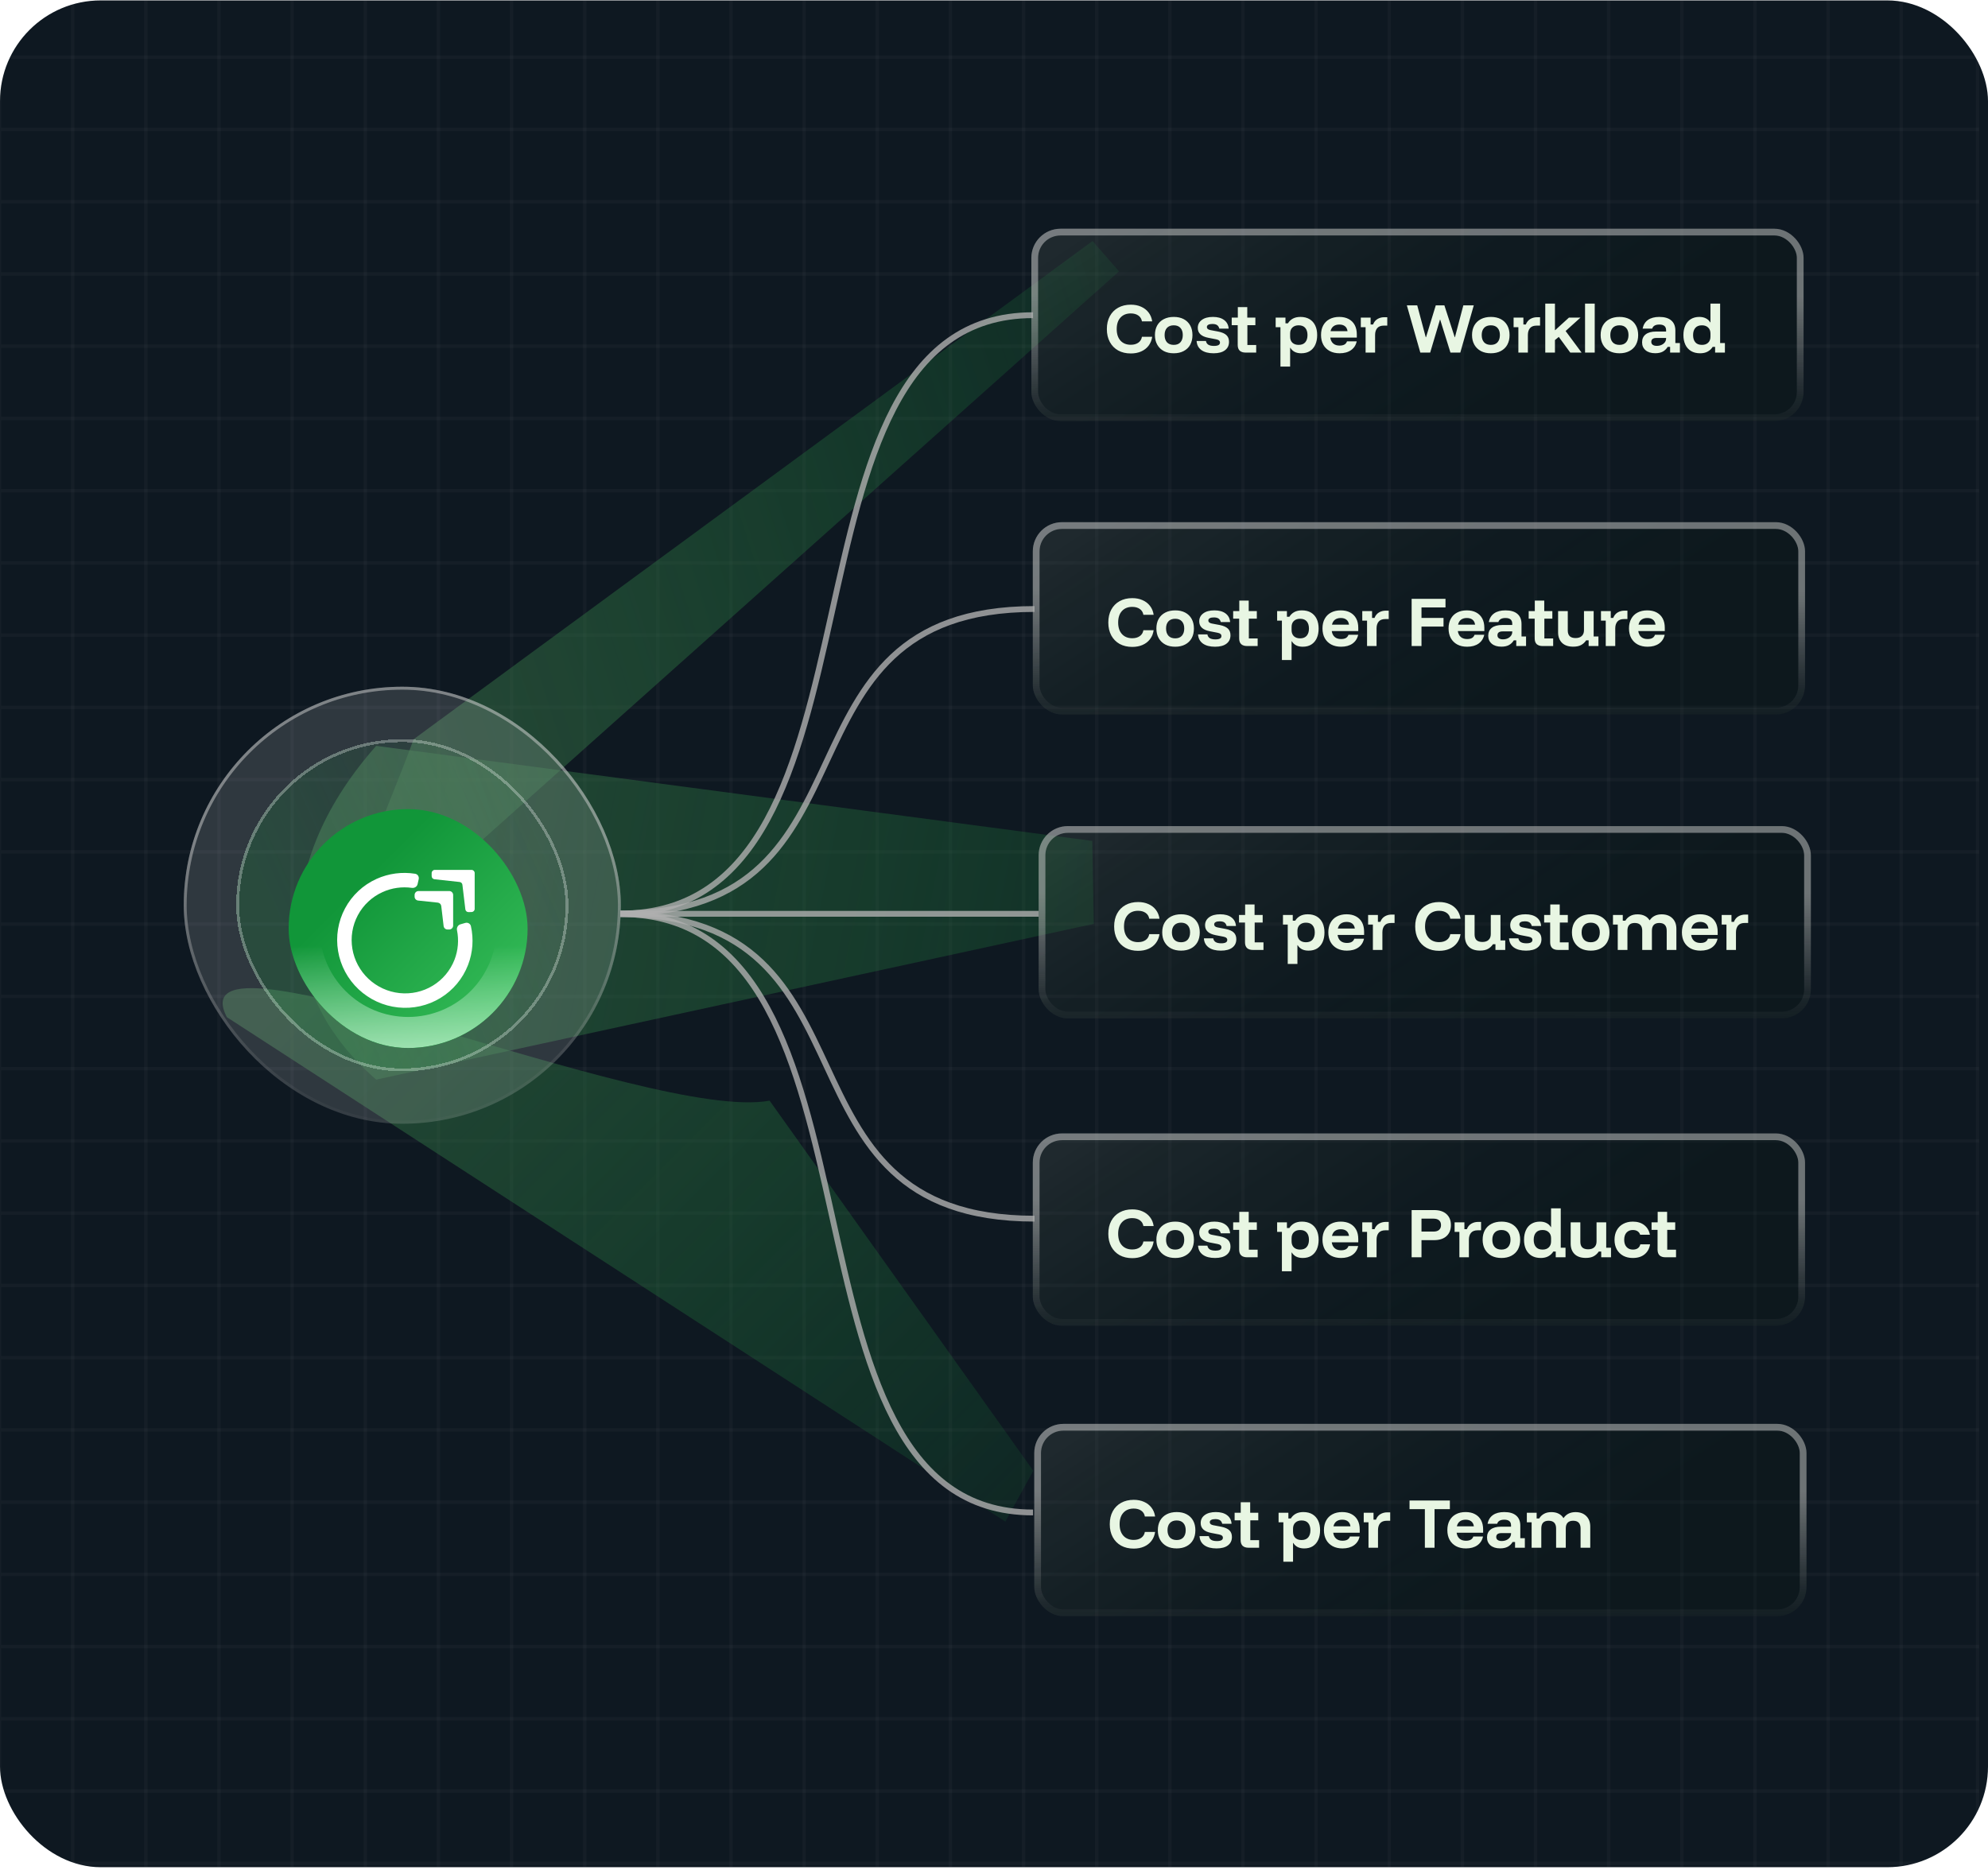 <svg xmlns="http://www.w3.org/2000/svg" fill="none" viewBox="0 0 592 557" height="557" width="592">
<g clip-path="url(#clip0_3103_8473)">
<rect fill="#0E1821" rx="30" height="556" width="592" y="0.123"></rect>
<line stroke-opacity="0.03" stroke="white" y2="275.238" x2="589.367" y1="275.238" x1="0.367"></line>
<line stroke-opacity="0.03" stroke="white" y2="253.722" x2="589.367" y1="253.722" x1="0.367"></line>
<line stroke-opacity="0.03" stroke="white" y2="232.204" x2="589.367" y1="232.204" x1="0.367"></line>
<line stroke-opacity="0.03" stroke="white" y2="210.687" x2="589.367" y1="210.687" x1="0.367"></line>
<line stroke-opacity="0.03" stroke="white" y2="189.17" x2="589.367" y1="189.17" x1="0.367"></line>
<line stroke-opacity="0.03" stroke="white" y2="167.652" x2="589.367" y1="167.652" x1="0.367"></line>
<line stroke-opacity="0.03" stroke="white" y2="146.135" x2="589.367" y1="146.135" x1="0.367"></line>
<line stroke-opacity="0.03" stroke="white" y2="124.618" x2="589.367" y1="124.618" x1="0.367"></line>
<line stroke-opacity="0.03" stroke="white" y2="103.101" x2="589.367" y1="103.101" x1="0.367"></line>
<line stroke-opacity="0.03" stroke="white" y2="81.584" x2="589.367" y1="81.584" x1="0.367"></line>
<line stroke-opacity="0.03" stroke="white" y2="60.066" x2="589.367" y1="60.066" x1="0.367"></line>
<line stroke-opacity="0.03" stroke="white" y2="38.549" x2="589.367" y1="38.549" x1="0.367"></line>
<line stroke-opacity="0.03" stroke="white" y2="17.032" x2="589.367" y1="17.032" x1="0.367"></line>
<line stroke-opacity="0.03" stroke="white" y2="-25.502" x2="21.648" y1="597.152" x1="21.648"></line>
<line stroke-opacity="0.03" stroke="white" y2="-25.502" x2="43.43" y1="597.152" x1="43.43"></line>
<line stroke-opacity="0.03" stroke="white" y2="-25.502" x2="65.211" y1="597.152" x1="65.211"></line>
<line stroke-opacity="0.03" stroke="white" y2="-25.502" x2="86.992" y1="597.152" x1="86.992"></line>
<line stroke-opacity="0.03" stroke="white" y2="-25.502" x2="108.773" y1="597.152" x1="108.773"></line>
<line stroke-opacity="0.03" stroke="white" y2="-25.502" x2="130.551" y1="597.152" x1="130.551"></line>
<line stroke-opacity="0.03" stroke="white" y2="-25.502" x2="152.332" y1="597.152" x1="152.332"></line>
<line stroke-opacity="0.03" stroke="white" y2="-25.502" x2="174.113" y1="597.152" x1="174.113"></line>
<line stroke-opacity="0.03" stroke="white" y2="-25.502" x2="195.895" y1="597.152" x1="195.895"></line>
<line stroke-opacity="0.03" stroke="white" y2="-25.502" x2="217.672" y1="597.152" x1="217.672"></line>
<line stroke-opacity="0.03" stroke="white" y2="-25.502" x2="239.453" y1="597.152" x1="239.453"></line>
<line stroke-opacity="0.03" stroke="white" y2="-25.502" x2="261.234" y1="597.152" x1="261.234"></line>
<line stroke-opacity="0.03" stroke="white" y2="-25.502" x2="283.016" y1="597.152" x1="283.016"></line>
<line stroke-opacity="0.03" stroke="white" y2="-25.502" x2="304.797" y1="597.152" x1="304.797"></line>
<line stroke-opacity="0.03" stroke="white" y2="-25.502" x2="326.578" y1="597.152" x1="326.578"></line>
<line stroke-opacity="0.03" stroke="white" y2="-25.502" x2="348.359" y1="597.152" x1="348.359"></line>
<line stroke-opacity="0.03" stroke="white" y2="-25.502" x2="370.141" y1="597.152" x1="370.141"></line>
<line stroke-opacity="0.03" stroke="white" y2="-25.502" x2="391.922" y1="597.152" x1="391.922"></line>
<line stroke-opacity="0.03" stroke="white" y2="-25.502" x2="413.703" y1="597.152" x1="413.703"></line>
<line stroke-opacity="0.03" stroke="white" y2="-25.502" x2="435.484" y1="597.152" x1="435.484"></line>
<line stroke-opacity="0.03" stroke="white" y2="-25.502" x2="457.262" y1="597.152" x1="457.262"></line>
<line stroke-opacity="0.03" stroke="white" y2="-25.502" x2="479.043" y1="597.152" x1="479.043"></line>
<line stroke-opacity="0.03" stroke="white" y2="-25.502" x2="500.824" y1="597.152" x1="500.824"></line>
<line stroke-opacity="0.03" stroke="white" y2="-25.502" x2="522.605" y1="597.152" x1="522.605"></line>
<line stroke-opacity="0.03" stroke="white" y2="-25.502" x2="544.383" y1="597.152" x1="544.383"></line>
<line stroke-opacity="0.03" stroke="white" y2="-25.502" x2="566.164" y1="597.152" x1="566.164"></line>
<line stroke-opacity="0.03" stroke="white" y2="-27.183" x2="588.867" y1="595.471" x1="588.867"></line>
<line stroke-opacity="0.03" stroke="white" y2="554.962" x2="589.367" y1="554.962" x1="0.367"></line>
<line stroke-opacity="0.03" stroke="white" y2="533.445" x2="589.367" y1="533.445" x1="0.367"></line>
<line stroke-opacity="0.03" stroke="white" y2="511.928" x2="589.367" y1="511.928" x1="0.367"></line>
<line stroke-opacity="0.03" stroke="white" y2="490.411" x2="589.367" y1="490.411" x1="0.367"></line>
<line stroke-opacity="0.03" stroke="white" y2="468.894" x2="589.367" y1="468.894" x1="0.367"></line>
<line stroke-opacity="0.03" stroke="white" y2="447.376" x2="589.367" y1="447.376" x1="0.367"></line>
<line stroke-opacity="0.03" stroke="white" y2="425.859" x2="589.367" y1="425.859" x1="0.367"></line>
<line stroke-opacity="0.03" stroke="white" y2="404.342" x2="589.367" y1="404.342" x1="0.367"></line>
<line stroke-opacity="0.03" stroke="white" y2="382.825" x2="589.367" y1="382.825" x1="0.367"></line>
<line stroke-opacity="0.03" stroke="white" y2="361.308" x2="589.367" y1="361.308" x1="0.367"></line>
<line stroke-opacity="0.03" stroke="white" y2="339.79" x2="589.367" y1="339.79" x1="0.367"></line>
<line stroke-opacity="0.03" stroke="white" y2="318.273" x2="589.367" y1="318.273" x1="0.367"></line>
<line stroke-opacity="0.03" stroke="white" y2="296.756" x2="589.367" y1="296.756" x1="0.367"></line>
<line stroke-opacity="0.03" stroke="white" y2="-25.502" x2="-0.133" y1="597.152" x1="-0.133"></line>
<g filter="url(#filter0_f_3103_8473)" opacity="0.6" style="mix-blend-mode:plus-lighter">
<path fill="url(#paint0_linear_3103_8473)" d="M325.716 275.16L112.021 321.55C80.662 294.376 82.332 255.694 112.021 222.141L325.269 250.457L325.716 275.16Z"></path>
</g>
<g filter="url(#filter1_f_3103_8473)" opacity="0.6" style="mix-blend-mode:plus-lighter">
<path fill="url(#paint1_linear_3103_8473)" d="M299.387 453.196L67.555 302.951C51.578 272.043 193.215 334.428 229.175 327.818L307.705 438.042L299.387 453.196Z"></path>
</g>
<g filter="url(#filter2_f_3103_8473)" opacity="0.6" style="mix-blend-mode:plus-lighter">
<path fill="url(#paint2_linear_3103_8473)" d="M333.237 80.824L128.853 263.345C97.725 272.682 111.874 251.342 123.173 220.168L325.34 71.795L333.237 80.824Z"></path>
</g>
<g>
<rect fill-opacity="0.14" fill="white" rx="65.082" height="130.163" width="130.163" y="204.532" x="54.715"></rect>
<rect stroke-width="0.868" stroke-opacity="0.36" stroke="url(#paint3_linear_3103_8473)" rx="64.648" height="129.295" width="129.295" y="204.966" x="55.149"></rect>
<rect stroke-width="0.868" stroke-opacity="0.2" stroke="url(#paint4_linear_3103_8473)" rx="64.648" height="129.295" width="129.295" y="204.966" x="55.149"></rect>
<g filter="url(#filter3_d_3103_8473)">
<rect shape-rendering="crispEdges" fill-opacity="0.2" fill="url(#paint5_linear_3103_8473)" rx="49.462" height="98.924" width="98.924" y="220.152" x="70.336"></rect>
<rect shape-rendering="crispEdges" stroke-width="0.868" stroke-opacity="0.3" stroke="url(#paint6_linear_3103_8473)" rx="49.028" height="98.056" width="98.056" y="220.586" x="70.77"></rect>
<g filter="url(#filter4_dii_3103_8473)">
<g clip-path="url(#clip2_3103_8473)">
<rect fill="url(#paint7_linear_3103_8473)" rx="35.578" height="71.156" width="71.156" y="234.036" x="84.219"></rect>
<g filter="url(#filter5_d_3103_8473)">
<path fill="white" d="M126.805 250.474C126.805 249.958 127.223 249.54 127.738 249.54H138.684C139.2 249.54 139.618 249.958 139.618 250.474V261.153C139.618 261.657 139.218 262.07 138.714 262.086L137.798 262.115C137.314 262.13 136.899 261.773 136.841 261.293L135.961 253.961C135.909 253.53 135.567 253.191 135.135 253.144L127.637 252.325C127.163 252.273 126.805 251.873 126.805 251.397L126.805 250.474Z"></path>
<path fill="white" d="M121.727 257.007C121.727 256.362 122.249 255.84 122.894 255.84L132.039 255.84C132.683 255.84 133.206 256.362 133.206 257.007V266.123C133.206 266.767 132.683 267.29 132.039 267.29H131.529C130.938 267.29 130.44 266.847 130.37 266.26L129.665 260.308C129.601 259.767 129.17 259.342 128.628 259.285L122.772 258.67C122.178 258.607 121.727 258.106 121.727 257.509V257.007Z"></path>
<path fill="white" d="M136.813 265.334C137.552 265.121 138.33 265.543 138.497 266.294C139.353 270.133 139.065 274.141 137.653 277.82C136.074 281.93 133.179 285.4 129.413 287.693C125.648 289.986 121.222 290.976 116.818 290.509C112.415 290.042 108.278 288.145 105.047 285.11C101.815 282.075 99.669 278.07 98.939 273.715C98.209 269.36 98.935 264.895 101.007 261.011C103.078 257.126 106.378 254.037 110.399 252.221C113.997 250.595 117.993 250.07 121.887 250.692C122.648 250.814 123.117 251.567 122.947 252.319L122.617 253.777C122.445 254.534 121.691 255 120.923 254.893C117.96 254.478 114.935 254.905 112.202 256.14C109.042 257.568 106.448 259.995 104.82 263.049C103.192 266.102 102.621 269.61 103.195 273.033C103.769 276.456 105.456 279.603 107.995 281.989C110.535 284.374 113.786 285.865 117.247 286.232C120.708 286.599 124.187 285.822 127.146 284.019C130.105 282.217 132.381 279.49 133.622 276.259C134.694 273.468 134.942 270.434 134.352 267.512C134.198 266.75 134.619 265.968 135.366 265.752L136.813 265.334Z"></path>
</g>
<g filter="url(#filter6_f_3103_8473)" style="mix-blend-mode:color-dodge">
<path fill-opacity="0.8" fill="url(#paint8_linear_3103_8473)" d="M155.375 269.614C155.375 279.05 151.627 288.1 144.954 294.772C138.282 301.444 129.233 305.192 119.797 305.192C110.361 305.192 101.312 301.444 94.64 294.772C87.968 288.1 84.219 279.05 84.219 269.614L93.468 269.614C93.468 276.597 96.242 283.294 101.18 288.232C106.117 293.169 112.814 295.943 119.797 295.943C126.78 295.943 133.477 293.169 138.414 288.232C143.352 283.294 146.126 276.597 146.126 269.614L155.375 269.614Z"></path>
</g>
</g>
</g>
</g>
</g>
<path stroke-width="1.736" stroke="#AFAFAF" d="M307.625 93.875C226.274 93.875 269.835 272.105 184.722 272.105" opacity="0.8"></path>
<path stroke-width="1.736" stroke="#AFAFAF" d="M308.07 181.383C226.719 181.383 265.47 272.054 184.738 272.054" opacity="0.8"></path>
<path stroke-width="1.736" stroke="#AFAFAF" d="M307.625 450.467C226.274 450.467 269.835 272.237 184.722 272.237" opacity="0.8"></path>
<path stroke-width="1.736" stroke="#AFAFAF" d="M308.07 362.959C226.719 362.959 265.47 272.288 184.738 272.288" opacity="0.8"></path>
<path stroke-width="1.736" stroke="#AFAFAF" d="M309.297 272.163C227.945 272.163 265.574 272.163 184.841 272.163" opacity="0.8"></path>
<g filter="url(#filter7_i_3103_8473)">
<rect fill-opacity="0.1" fill="url(#paint9_linear_3103_8473)" rx="8.678" height="57.272" width="229.955" y="243.44" x="309.297"></rect>
<rect fill-opacity="0.16" fill="#08190D" rx="8.678" height="57.272" width="229.955" y="243.44" x="309.297"></rect>
<rect stroke-width="2" stroke-opacity="0.36" stroke="url(#paint10_linear_3103_8473)" rx="7.678" height="55.272" width="227.955" y="244.44" x="310.297"></rect>
<rect stroke-width="2" stroke-opacity="0.2" stroke="url(#paint11_linear_3103_8473)" rx="7.678" height="55.272" width="227.955" y="244.44" x="310.297"></rect>
<path fill="#E8F6E3" d="M338.912 280.585C337.477 280.585 336.222 280.29 335.146 279.699C334.081 279.098 333.254 278.253 332.664 277.166C332.074 276.066 331.779 274.788 331.779 273.33C331.779 271.849 332.074 270.565 332.664 269.477C333.254 268.39 334.081 267.551 335.146 266.961C336.222 266.359 337.477 266.058 338.912 266.058C340.069 266.058 341.093 266.261 341.984 266.666C342.886 267.059 343.621 267.626 344.188 268.367C344.766 269.107 345.131 269.992 345.281 271.022H342.227C342.099 270.27 341.741 269.691 341.151 269.286C340.56 268.87 339.814 268.662 338.912 268.662C337.616 268.662 336.592 269.072 335.84 269.894C335.088 270.715 334.712 271.861 334.712 273.33C334.712 274.788 335.088 275.933 335.84 276.766C336.592 277.588 337.616 277.999 338.912 277.999C339.814 277.999 340.56 277.79 341.151 277.374C341.741 276.957 342.099 276.373 342.227 275.621H345.281C345.131 276.651 344.766 277.542 344.188 278.294C343.621 279.034 342.886 279.601 341.984 279.994C341.093 280.388 340.069 280.585 338.912 280.585ZM351.701 280.532C350.567 280.532 349.577 280.313 348.733 279.873C347.9 279.422 347.252 278.791 346.789 277.981C346.326 277.171 346.095 276.211 346.095 275.1C346.095 274.001 346.32 273.047 346.772 272.237C347.234 271.427 347.888 270.802 348.733 270.362C349.577 269.923 350.572 269.703 351.718 269.703C352.852 269.703 353.835 269.923 354.668 270.362C355.501 270.802 356.143 271.427 356.595 272.237C357.046 273.047 357.271 274.007 357.271 275.118C357.271 276.217 357.046 277.177 356.595 277.999C356.143 278.809 355.495 279.433 354.651 279.873C353.818 280.313 352.834 280.532 351.701 280.532ZM351.701 278.033C352.568 278.033 353.234 277.773 353.696 277.252C354.159 276.72 354.391 276.003 354.391 275.1C354.391 274.198 354.159 273.492 353.696 272.983C353.234 272.462 352.568 272.202 351.701 272.202C350.821 272.202 350.144 272.462 349.67 272.983C349.207 273.492 348.976 274.198 348.976 275.1C348.976 276.003 349.207 276.72 349.67 277.252C350.144 277.773 350.821 278.033 351.701 278.033ZM363.557 280.532C362.029 280.532 360.82 280.214 359.93 279.578C359.05 278.93 358.576 278.028 358.506 276.871H361.283C361.376 277.368 361.613 277.738 361.995 277.981C362.388 278.224 362.949 278.346 363.678 278.346C364.87 278.346 365.466 278.016 365.466 277.357C365.466 277.09 365.373 276.882 365.188 276.732C365.015 276.57 364.72 276.448 364.303 276.367L361.977 275.916C359.895 275.511 358.854 274.533 358.854 272.983C358.854 271.988 359.253 271.195 360.051 270.605C360.849 270.004 361.954 269.703 363.366 269.703C364.766 269.703 365.877 270.01 366.698 270.623C367.519 271.236 367.971 272.092 368.052 273.191H365.275C365.148 272.705 364.922 272.352 364.598 272.133C364.274 271.913 363.805 271.803 363.192 271.803C362.66 271.803 362.255 271.884 361.977 272.046C361.7 272.196 361.561 272.428 361.561 272.74C361.561 272.96 361.648 273.145 361.821 273.295C361.995 273.446 362.261 273.556 362.62 273.625L364.997 274.076C366.085 274.296 366.883 274.649 367.392 275.135C367.901 275.621 368.156 276.28 368.156 277.114C368.156 278.19 367.757 279.028 366.958 279.63C366.172 280.232 365.038 280.532 363.557 280.532ZM373.089 280.324C372.349 280.324 371.77 280.139 371.354 279.769C370.949 279.387 370.746 278.809 370.746 278.033V272.167H368.959V269.911H370.781V266.787H373.593V269.911H376.005V272.167H373.627V278.068H376.248V280.324H373.089ZM383.473 284.489V272.757H382.05V269.911H384.966V271.612H385.694C386.065 271.01 386.556 270.542 387.17 270.206C387.794 269.871 388.547 269.703 389.426 269.703C390.502 269.703 391.41 269.929 392.151 270.38C392.891 270.831 393.452 271.462 393.834 272.271C394.216 273.081 394.407 274.03 394.407 275.118C394.407 276.205 394.222 277.16 393.851 277.981C393.481 278.791 392.943 279.422 392.237 279.873C391.532 280.313 390.675 280.532 389.669 280.532C388.905 280.532 388.251 280.394 387.708 280.116C387.164 279.827 386.736 279.422 386.423 278.901H386.354V284.489H383.473ZM388.888 278.033C389.767 278.033 390.427 277.773 390.866 277.252C391.306 276.732 391.526 276.02 391.526 275.118C391.526 274.215 391.306 273.504 390.866 272.983C390.427 272.462 389.767 272.202 388.888 272.202C388.113 272.202 387.494 272.422 387.031 272.862C386.58 273.29 386.354 273.885 386.354 274.649V275.586C386.354 276.35 386.58 276.952 387.031 277.391C387.494 277.819 388.113 278.033 388.888 278.033ZM401.093 280.532C399.971 280.532 398.993 280.313 398.16 279.873C397.327 279.422 396.685 278.791 396.234 277.981C395.782 277.16 395.557 276.194 395.557 275.083C395.557 273.972 395.777 273.018 396.216 272.219C396.656 271.409 397.281 270.791 398.091 270.362C398.912 269.923 399.878 269.703 400.989 269.703C402.076 269.703 403.008 269.911 403.783 270.328C404.57 270.744 405.171 271.34 405.588 272.115C406.005 272.89 406.213 273.816 406.213 274.892V275.864H398.316C398.432 276.639 398.727 277.229 399.201 277.634C399.676 278.039 400.3 278.242 401.076 278.242C401.689 278.242 402.175 278.137 402.534 277.929C402.892 277.721 403.147 277.403 403.297 276.975H406.178C405.947 278.085 405.386 278.959 404.495 279.595C403.604 280.22 402.47 280.532 401.093 280.532ZM398.386 273.955H403.453C403.361 273.295 403.106 272.804 402.69 272.48C402.273 272.144 401.712 271.976 401.006 271.976C400.3 271.976 399.722 272.144 399.271 272.48C398.831 272.815 398.536 273.307 398.386 273.955ZM408.828 280.324V272.757H407.405V269.911H410.321V271.959H411.049C411.327 271.23 411.767 270.686 412.368 270.328C412.97 269.969 413.647 269.79 414.399 269.79H415.284V272.289H414.277C413.375 272.289 412.71 272.543 412.282 273.052C411.865 273.562 411.657 274.233 411.657 275.066V280.324H408.828ZM428.561 280.585C427.127 280.585 425.871 280.29 424.795 279.699C423.731 279.098 422.904 278.253 422.314 277.166C421.724 276.066 421.429 274.788 421.429 273.33C421.429 271.849 421.724 270.565 422.314 269.477C422.904 268.39 423.731 267.551 424.795 266.961C425.871 266.359 427.127 266.058 428.561 266.058C429.719 266.058 430.742 266.261 431.633 266.666C432.536 267.059 433.271 267.626 433.837 268.367C434.416 269.107 434.78 269.992 434.931 271.022H431.876C431.749 270.27 431.39 269.691 430.8 269.286C430.21 268.87 429.464 268.662 428.561 268.662C427.266 268.662 426.242 269.072 425.49 269.894C424.738 270.715 424.362 271.861 424.362 273.33C424.362 274.788 424.738 275.933 425.49 276.766C426.242 277.588 427.266 277.999 428.561 277.999C429.464 277.999 430.21 277.79 430.8 277.374C431.39 276.957 431.749 276.373 431.876 275.621H434.931C434.78 276.651 434.416 277.542 433.837 278.294C433.271 279.034 432.536 279.601 431.633 279.994C430.742 280.388 429.719 280.585 428.561 280.585ZM440.726 280.515C439.279 280.515 438.169 280.133 437.393 279.37C436.618 278.606 436.231 277.565 436.231 276.246V269.911H439.111V275.69C439.111 276.442 439.302 277.009 439.684 277.391C440.078 277.761 440.662 277.947 441.437 277.947C442.235 277.947 442.849 277.744 443.277 277.339C443.716 276.934 443.936 276.356 443.936 275.604V269.911H446.817V277.478H448.24V280.324H445.325V278.623H444.596C444.179 279.237 443.67 279.705 443.068 280.029C442.478 280.353 441.697 280.515 440.726 280.515ZM454.427 280.532C452.9 280.532 451.69 280.214 450.8 279.578C449.92 278.93 449.446 278.028 449.376 276.871H452.153C452.246 277.368 452.483 277.738 452.865 277.981C453.258 278.224 453.819 278.346 454.548 278.346C455.74 278.346 456.336 278.016 456.336 277.357C456.336 277.09 456.243 276.882 456.058 276.732C455.885 276.57 455.59 276.448 455.173 276.367L452.847 275.916C450.765 275.511 449.724 274.533 449.724 272.983C449.724 271.988 450.123 271.195 450.921 270.605C451.719 270.004 452.824 269.703 454.236 269.703C455.636 269.703 456.747 270.01 457.568 270.623C458.39 271.236 458.841 272.092 458.922 273.191H456.145C456.018 272.705 455.792 272.352 455.468 272.133C455.144 271.913 454.676 271.803 454.062 271.803C453.53 271.803 453.125 271.884 452.847 272.046C452.57 272.196 452.431 272.428 452.431 272.74C452.431 272.96 452.518 273.145 452.691 273.295C452.865 273.446 453.131 273.556 453.49 273.625L455.867 274.076C456.955 274.296 457.753 274.649 458.262 275.135C458.771 275.621 459.026 276.28 459.026 277.114C459.026 278.19 458.627 279.028 457.828 279.63C457.042 280.232 455.908 280.532 454.427 280.532ZM463.959 280.324C463.219 280.324 462.64 280.139 462.224 279.769C461.819 279.387 461.616 278.809 461.616 278.033V272.167H459.829V269.911H461.651V266.787H464.463V269.911H466.875V272.167H464.497V278.068H467.118V280.324H463.959ZM473.708 280.532C472.574 280.532 471.585 280.313 470.74 279.873C469.907 279.422 469.259 278.791 468.797 277.981C468.334 277.171 468.102 276.211 468.102 275.1C468.102 274.001 468.328 273.047 468.779 272.237C469.242 271.427 469.896 270.802 470.74 270.362C471.585 269.923 472.58 269.703 473.725 269.703C474.859 269.703 475.843 269.923 476.676 270.362C477.509 270.802 478.151 271.427 478.602 272.237C479.053 273.047 479.279 274.007 479.279 275.118C479.279 276.217 479.053 277.177 478.602 277.999C478.151 278.809 477.503 279.433 476.658 279.873C475.825 280.313 474.842 280.532 473.708 280.532ZM473.708 278.033C474.576 278.033 475.241 277.773 475.704 277.252C476.167 276.72 476.398 276.003 476.398 275.1C476.398 274.198 476.167 273.492 475.704 272.983C475.241 272.462 474.576 272.202 473.708 272.202C472.829 272.202 472.152 272.462 471.677 272.983C471.215 273.492 470.983 274.198 470.983 275.1C470.983 276.003 471.215 276.72 471.677 277.252C472.152 277.773 472.829 278.033 473.708 278.033ZM481.746 280.324V272.757H480.323V269.911H483.239V271.612H484.002C484.373 271.01 484.853 270.548 485.443 270.224C486.033 269.888 486.762 269.72 487.629 269.72C488.463 269.72 489.174 269.871 489.764 270.172C490.366 270.461 490.846 270.895 491.205 271.473H491.274C492.072 270.305 493.258 269.72 494.832 269.72C496.174 269.72 497.238 270.114 498.025 270.9C498.812 271.676 499.205 272.728 499.205 274.059V280.324H496.324V274.614C496.324 273.064 495.59 272.289 494.12 272.289C492.651 272.289 491.916 273.064 491.916 274.614V280.324H489.035V274.614C489.035 273.064 488.289 272.289 486.796 272.289C486.079 272.289 485.535 272.48 485.165 272.862C484.806 273.243 484.627 273.828 484.627 274.614V280.324H481.746ZM506.383 280.532C505.26 280.532 504.283 280.313 503.45 279.873C502.617 279.422 501.975 278.791 501.523 277.981C501.072 277.16 500.846 276.194 500.846 275.083C500.846 273.972 501.066 273.018 501.506 272.219C501.946 271.409 502.57 270.791 503.38 270.362C504.202 269.923 505.168 269.703 506.279 269.703C507.366 269.703 508.298 269.911 509.073 270.328C509.86 270.744 510.461 271.34 510.878 272.115C511.294 272.89 511.502 273.816 511.502 274.892V275.864H503.606C503.722 276.639 504.017 277.229 504.491 277.634C504.965 278.039 505.59 278.242 506.365 278.242C506.979 278.242 507.465 278.137 507.823 277.929C508.182 277.721 508.436 277.403 508.587 276.975H511.468C511.236 278.085 510.675 278.959 509.784 279.595C508.893 280.22 507.76 280.532 506.383 280.532ZM503.675 273.955H508.743C508.65 273.295 508.396 272.804 507.979 272.48C507.563 272.144 507.002 271.976 506.296 271.976C505.59 271.976 505.012 272.144 504.56 272.48C504.121 272.815 503.826 273.307 503.675 273.955ZM514.118 280.324V272.757H512.695V269.911H515.61V271.959H516.339C516.617 271.23 517.056 270.686 517.658 270.328C518.26 269.969 518.937 269.79 519.689 269.79H520.574V272.289H519.567C518.665 272.289 517.999 272.543 517.571 273.052C517.155 273.562 516.947 274.233 516.947 275.066V280.324H514.118Z"></path>
</g>
<g filter="url(#filter8_i_3103_8473)">
<rect fill-opacity="0.1" fill="url(#paint12_linear_3103_8473)" rx="8.678" height="57.272" width="229.955" y="152.924" x="307.559"></rect>
<rect fill-opacity="0.16" fill="#08190D" rx="8.678" height="57.272" width="229.955" y="152.924" x="307.559"></rect>
<rect stroke-width="2" stroke-opacity="0.36" stroke="url(#paint13_linear_3103_8473)" rx="7.678" height="55.272" width="227.955" y="153.924" x="308.559"></rect>
<rect stroke-width="2" stroke-opacity="0.2" stroke="url(#paint14_linear_3103_8473)" rx="7.678" height="55.272" width="227.955" y="153.924" x="308.559"></rect>
<path fill="#E8F6E3" d="M337.173 190.069C335.739 190.069 334.483 189.774 333.407 189.184C332.343 188.582 331.516 187.738 330.926 186.65C330.336 185.551 330.041 184.272 330.041 182.815C330.041 181.334 330.336 180.049 330.926 178.962C331.516 177.874 332.343 177.035 333.407 176.445C334.483 175.844 335.739 175.543 337.173 175.543C338.33 175.543 339.354 175.745 340.245 176.15C341.148 176.544 341.882 177.11 342.449 177.851C343.028 178.591 343.392 179.477 343.543 180.506H340.488C340.361 179.754 340.002 179.176 339.412 178.771C338.822 178.354 338.076 178.146 337.173 178.146C335.878 178.146 334.854 178.557 334.102 179.378C333.35 180.2 332.974 181.345 332.974 182.815C332.974 184.272 333.35 185.418 334.102 186.251C334.854 187.072 335.878 187.483 337.173 187.483C338.076 187.483 338.822 187.275 339.412 186.858C340.002 186.442 340.361 185.857 340.488 185.105H343.543C343.392 186.135 343.028 187.026 342.449 187.778C341.882 188.519 341.148 189.085 340.245 189.479C339.354 189.872 338.33 190.069 337.173 190.069ZM349.962 190.017C348.828 190.017 347.839 189.797 346.995 189.357C346.161 188.906 345.514 188.276 345.051 187.466C344.588 186.656 344.357 185.695 344.357 184.585C344.357 183.486 344.582 182.531 345.033 181.721C345.496 180.911 346.15 180.286 346.995 179.847C347.839 179.407 348.834 179.187 349.98 179.187C351.113 179.187 352.097 179.407 352.93 179.847C353.763 180.286 354.405 180.911 354.856 181.721C355.308 182.531 355.533 183.491 355.533 184.602C355.533 185.701 355.308 186.662 354.856 187.483C354.405 188.293 353.757 188.918 352.913 189.357C352.08 189.797 351.096 190.017 349.962 190.017ZM349.962 187.518C350.83 187.518 351.495 187.257 351.958 186.737C352.421 186.205 352.652 185.487 352.652 184.585C352.652 183.682 352.421 182.976 351.958 182.467C351.495 181.947 350.83 181.686 349.962 181.686C349.083 181.686 348.406 181.947 347.932 182.467C347.469 182.976 347.237 183.682 347.237 184.585C347.237 185.487 347.469 186.205 347.932 186.737C348.406 187.257 349.083 187.518 349.962 187.518ZM361.818 190.017C360.291 190.017 359.082 189.699 358.191 189.062C357.312 188.414 356.838 187.512 356.768 186.355H359.545C359.638 186.852 359.875 187.223 360.257 187.466C360.65 187.709 361.211 187.83 361.94 187.83C363.132 187.83 363.728 187.5 363.728 186.841C363.728 186.575 363.635 186.367 363.45 186.216C363.276 186.054 362.981 185.933 362.565 185.852L360.239 185.4C358.157 184.995 357.115 184.018 357.115 182.467C357.115 181.472 357.514 180.68 358.313 180.09C359.111 179.488 360.216 179.187 361.628 179.187C363.028 179.187 364.138 179.494 364.96 180.107C365.781 180.72 366.232 181.577 366.313 182.676H363.537C363.409 182.19 363.184 181.837 362.86 181.617C362.536 181.397 362.067 181.287 361.454 181.287C360.922 181.287 360.517 181.368 360.239 181.53C359.961 181.681 359.823 181.912 359.823 182.224C359.823 182.444 359.909 182.629 360.083 182.78C360.257 182.93 360.523 183.04 360.881 183.11L363.259 183.561C364.347 183.781 365.145 184.133 365.654 184.619C366.163 185.105 366.418 185.765 366.418 186.598C366.418 187.674 366.018 188.513 365.22 189.114C364.433 189.716 363.299 190.017 361.818 190.017ZM371.351 189.809C370.611 189.809 370.032 189.623 369.615 189.253C369.211 188.871 369.008 188.293 369.008 187.518V181.652H367.22V179.396H369.043V176.272H371.854V179.396H374.267V181.652H371.889V187.552H374.51V189.809H371.351ZM381.735 193.974V182.242H380.312V179.396H383.227V181.096H383.956C384.326 180.495 384.818 180.026 385.431 179.691C386.056 179.355 386.808 179.187 387.688 179.187C388.764 179.187 389.672 179.413 390.412 179.864C391.153 180.315 391.714 180.946 392.096 181.756C392.478 182.566 392.668 183.514 392.668 184.602C392.668 185.69 392.483 186.644 392.113 187.466C391.743 188.276 391.205 188.906 390.499 189.357C389.793 189.797 388.937 190.017 387.931 190.017C387.167 190.017 386.513 189.878 385.969 189.6C385.426 189.311 384.998 188.906 384.685 188.385H384.616V193.974H381.735ZM387.15 187.518C388.029 187.518 388.688 187.257 389.128 186.737C389.568 186.216 389.788 185.505 389.788 184.602C389.788 183.7 389.568 182.988 389.128 182.467C388.688 181.947 388.029 181.686 387.15 181.686C386.374 181.686 385.755 181.906 385.293 182.346C384.841 182.774 384.616 183.37 384.616 184.133V185.071C384.616 185.834 384.841 186.436 385.293 186.876C385.755 187.304 386.374 187.518 387.15 187.518ZM399.355 190.017C398.232 190.017 397.255 189.797 396.422 189.357C395.589 188.906 394.947 188.276 394.495 187.466C394.044 186.644 393.818 185.678 393.818 184.567C393.818 183.457 394.038 182.502 394.478 181.704C394.918 180.894 395.542 180.275 396.352 179.847C397.174 179.407 398.14 179.187 399.251 179.187C400.338 179.187 401.27 179.396 402.045 179.812C402.832 180.229 403.433 180.824 403.85 181.6C404.266 182.375 404.475 183.3 404.475 184.376V185.348H396.578C396.694 186.124 396.989 186.714 397.463 187.119C397.937 187.524 398.562 187.726 399.337 187.726C399.951 187.726 400.437 187.622 400.795 187.414C401.154 187.205 401.408 186.887 401.559 186.459H404.44C404.208 187.57 403.647 188.443 402.756 189.08C401.865 189.704 400.732 190.017 399.355 190.017ZM396.647 183.439H401.715C401.622 182.78 401.368 182.288 400.951 181.964C400.535 181.629 399.974 181.461 399.268 181.461C398.562 181.461 397.984 181.629 397.532 181.964C397.093 182.3 396.798 182.791 396.647 183.439ZM407.09 189.809V182.242H405.667V179.396H408.582V181.443H409.311C409.589 180.715 410.028 180.171 410.63 179.812C411.232 179.453 411.909 179.274 412.661 179.274H413.546V181.773H412.539C411.637 181.773 410.971 182.028 410.543 182.537C410.127 183.046 409.919 183.717 409.919 184.55V189.809H407.09ZM423.3 189.809H420.367V175.751H430.45V178.32H423.3V181.443H429.86V184.012H423.3V189.809ZM436.899 190.017C435.776 190.017 434.799 189.797 433.966 189.357C433.133 188.906 432.49 188.276 432.039 187.466C431.588 186.644 431.362 185.678 431.362 184.567C431.362 183.457 431.582 182.502 432.022 181.704C432.462 180.894 433.086 180.275 433.896 179.847C434.718 179.407 435.684 179.187 436.795 179.187C437.882 179.187 438.813 179.396 439.589 179.812C440.375 180.229 440.977 180.824 441.394 181.6C441.81 182.375 442.018 183.3 442.018 184.376V185.348H434.122C434.238 186.124 434.533 186.714 435.007 187.119C435.481 187.524 436.106 187.726 436.881 187.726C437.495 187.726 437.98 187.622 438.339 187.414C438.698 187.205 438.952 186.887 439.103 186.459H441.984C441.752 187.57 441.191 188.443 440.3 189.08C439.409 189.704 438.275 190.017 436.899 190.017ZM434.191 183.439H439.259C439.166 182.78 438.912 182.288 438.495 181.964C438.079 181.629 437.518 181.461 436.812 181.461C436.106 181.461 435.528 181.629 435.076 181.964C434.637 182.3 434.342 182.791 434.191 183.439ZM447.098 189.999C445.872 189.999 444.911 189.704 444.217 189.114C443.523 188.513 443.176 187.726 443.176 186.754C443.176 185.724 443.534 184.932 444.252 184.376C444.969 183.821 445.999 183.543 447.341 183.543H450.326V183.144C450.326 182.022 449.655 181.461 448.313 181.461C447.144 181.461 446.439 181.866 446.196 182.676H443.332C443.563 181.53 444.101 180.662 444.946 180.072C445.791 179.482 446.913 179.187 448.313 179.187C449.863 179.187 451.043 179.534 451.853 180.229C452.675 180.923 453.086 181.935 453.086 183.266V186.962H454.439V189.809H451.524V188.108H450.795C450.436 188.709 449.956 189.178 449.354 189.514C448.753 189.838 448 189.999 447.098 189.999ZM447.532 187.813C448.076 187.813 448.556 187.714 448.972 187.518C449.389 187.321 449.719 187.061 449.962 186.737C450.205 186.401 450.326 186.025 450.326 185.609V185.452H447.48C446.439 185.452 445.918 185.84 445.918 186.615C445.918 186.997 446.062 187.292 446.352 187.5C446.641 187.709 447.034 187.813 447.532 187.813ZM459.353 189.809C458.613 189.809 458.034 189.623 457.618 189.253C457.213 188.871 457.01 188.293 457.01 187.518V181.652H455.223V179.396H457.045V176.272H459.857V179.396H462.269V181.652H459.891V187.552H462.512V189.809H459.353ZM468.477 189.999C467.031 189.999 465.92 189.618 465.145 188.854C464.37 188.09 463.982 187.049 463.982 185.73V179.396H466.863V185.175C466.863 185.927 467.054 186.494 467.436 186.876C467.829 187.246 468.414 187.431 469.189 187.431C469.987 187.431 470.6 187.228 471.028 186.824C471.468 186.419 471.688 185.84 471.688 185.088V179.396H474.569V186.962H475.992V189.809H473.076V188.108H472.347C471.931 188.721 471.422 189.19 470.82 189.514C470.23 189.838 469.449 189.999 468.477 189.999ZM478.171 189.809V182.242H476.748V179.396H479.663V181.443H480.392C480.67 180.715 481.11 180.171 481.711 179.812C482.313 179.453 482.99 179.274 483.742 179.274H484.627V181.773H483.62C482.718 181.773 482.053 182.028 481.625 182.537C481.208 183.046 481 183.717 481 184.55V189.809H478.171ZM490.632 190.017C489.509 190.017 488.532 189.797 487.699 189.357C486.866 188.906 486.223 188.276 485.772 187.466C485.321 186.644 485.095 185.678 485.095 184.567C485.095 183.457 485.315 182.502 485.755 181.704C486.194 180.894 486.819 180.275 487.629 179.847C488.451 179.407 489.417 179.187 490.527 179.187C491.615 179.187 492.546 179.396 493.322 179.812C494.108 180.229 494.71 180.824 495.127 181.6C495.543 182.375 495.751 183.3 495.751 184.376V185.348H487.855C487.97 186.124 488.265 186.714 488.74 187.119C489.214 187.524 489.839 187.726 490.614 187.726C491.227 187.726 491.713 187.622 492.072 187.414C492.431 187.205 492.685 186.887 492.836 186.459H495.717C495.485 187.57 494.924 188.443 494.033 189.08C493.142 189.704 492.008 190.017 490.632 190.017ZM487.924 183.439H492.992C492.899 182.78 492.645 182.288 492.228 181.964C491.812 181.629 491.251 181.461 490.545 181.461C489.839 181.461 489.261 181.629 488.809 181.964C488.37 182.3 488.075 182.791 487.924 183.439Z"></path>
</g>
<g filter="url(#filter9_i_3103_8473)">
<rect fill-opacity="0.1" fill="url(#paint15_linear_3103_8473)" rx="8.678" height="57.272" width="229.955" y="334.976" x="307.559"></rect>
<rect fill-opacity="0.16" fill="#08190D" rx="8.678" height="57.272" width="229.955" y="334.976" x="307.559"></rect>
<rect stroke-width="2" stroke-opacity="0.36" stroke="url(#paint16_linear_3103_8473)" rx="7.678" height="55.272" width="227.955" y="335.976" x="308.559"></rect>
<rect stroke-width="2" stroke-opacity="0.2" stroke="url(#paint17_linear_3103_8473)" rx="7.678" height="55.272" width="227.955" y="335.976" x="308.559"></rect>
<path fill="#E8F6E3" d="M337.173 372.12C335.739 372.12 334.483 371.825 333.407 371.235C332.343 370.633 331.516 369.788 330.926 368.701C330.336 367.602 330.041 366.323 330.041 364.865C330.041 363.384 330.336 362.1 330.926 361.012C331.516 359.925 332.343 359.086 333.407 358.496C334.483 357.894 335.739 357.594 337.173 357.594C338.33 357.594 339.354 357.796 340.245 358.201C341.148 358.594 341.882 359.161 342.449 359.902C343.028 360.642 343.392 361.527 343.543 362.557H340.488C340.361 361.805 340.002 361.227 339.412 360.822C338.822 360.405 338.076 360.197 337.173 360.197C335.878 360.197 334.854 360.608 334.102 361.429C333.35 362.25 332.974 363.396 332.974 364.865C332.974 366.323 333.35 367.469 334.102 368.302C334.854 369.123 335.878 369.534 337.173 369.534C338.076 369.534 338.822 369.326 339.412 368.909C340.002 368.492 340.361 367.908 340.488 367.156H343.543C343.392 368.186 343.028 369.077 342.449 369.829C341.882 370.569 341.148 371.136 340.245 371.53C339.354 371.923 338.33 372.12 337.173 372.12ZM349.962 372.068C348.828 372.068 347.839 371.848 346.995 371.408C346.161 370.957 345.514 370.326 345.051 369.516C344.588 368.707 344.357 367.746 344.357 366.635C344.357 365.536 344.582 364.582 345.033 363.772C345.496 362.962 346.15 362.337 346.995 361.898C347.839 361.458 348.834 361.238 349.98 361.238C351.113 361.238 352.097 361.458 352.93 361.898C353.763 362.337 354.405 362.962 354.856 363.772C355.308 364.582 355.533 365.542 355.533 366.653C355.533 367.752 355.308 368.712 354.856 369.534C354.405 370.344 353.757 370.968 352.913 371.408C352.08 371.848 351.096 372.068 349.962 372.068ZM349.962 369.569C350.83 369.569 351.495 369.308 351.958 368.788C352.421 368.255 352.652 367.538 352.652 366.635C352.652 365.733 352.421 365.027 351.958 364.518C351.495 363.998 350.83 363.737 349.962 363.737C349.083 363.737 348.406 363.998 347.932 364.518C347.469 365.027 347.237 365.733 347.237 366.635C347.237 367.538 347.469 368.255 347.932 368.788C348.406 369.308 349.083 369.569 349.962 369.569ZM361.818 372.068C360.291 372.068 359.082 371.749 358.191 371.113C357.312 370.465 356.838 369.563 356.768 368.406H359.545C359.638 368.903 359.875 369.273 360.257 369.516C360.65 369.759 361.211 369.881 361.94 369.881C363.132 369.881 363.728 369.551 363.728 368.892C363.728 368.626 363.635 368.417 363.45 368.267C363.276 368.105 362.981 367.983 362.565 367.902L360.239 367.451C358.157 367.046 357.115 366.069 357.115 364.518C357.115 363.523 357.514 362.731 358.313 362.141C359.111 361.539 360.216 361.238 361.628 361.238C363.028 361.238 364.138 361.545 364.96 362.158C365.781 362.771 366.232 363.627 366.313 364.726H363.537C363.409 364.241 363.184 363.888 362.86 363.668C362.536 363.448 362.067 363.338 361.454 363.338C360.922 363.338 360.517 363.419 360.239 363.581C359.961 363.731 359.823 363.963 359.823 364.275C359.823 364.495 359.909 364.68 360.083 364.831C360.257 364.981 360.523 365.091 360.881 365.16L363.259 365.612C364.347 365.831 365.145 366.184 365.654 366.67C366.163 367.156 366.418 367.816 366.418 368.649C366.418 369.725 366.018 370.564 365.22 371.165C364.433 371.767 363.299 372.068 361.818 372.068ZM371.351 371.859C370.611 371.859 370.032 371.674 369.615 371.304C369.211 370.922 369.008 370.344 369.008 369.569V363.702H367.22V361.446H369.043V358.322H371.854V361.446H374.267V363.702H371.889V369.603H374.51V371.859H371.351ZM381.735 376.025V364.293H380.312V361.446H383.227V363.147H383.956C384.326 362.545 384.818 362.077 385.431 361.741C386.056 361.406 386.808 361.238 387.688 361.238C388.764 361.238 389.672 361.464 390.412 361.915C391.153 362.366 391.714 362.997 392.096 363.807C392.478 364.617 392.668 365.565 392.668 366.653C392.668 367.74 392.483 368.695 392.113 369.516C391.743 370.326 391.205 370.957 390.499 371.408C389.793 371.848 388.937 372.068 387.931 372.068C387.167 372.068 386.513 371.929 385.969 371.651C385.426 371.362 384.998 370.957 384.685 370.436H384.616V376.025H381.735ZM387.15 369.569C388.029 369.569 388.688 369.308 389.128 368.788C389.568 368.267 389.788 367.555 389.788 366.653C389.788 365.75 389.568 365.039 389.128 364.518C388.688 363.998 388.029 363.737 387.15 363.737C386.374 363.737 385.755 363.957 385.293 364.397C384.841 364.825 384.616 365.421 384.616 366.184V367.121C384.616 367.885 384.841 368.487 385.293 368.926C385.755 369.354 386.374 369.569 387.15 369.569ZM399.355 372.068C398.232 372.068 397.255 371.848 396.422 371.408C395.589 370.957 394.947 370.326 394.495 369.516C394.044 368.695 393.818 367.729 393.818 366.618C393.818 365.507 394.038 364.553 394.478 363.755C394.918 362.945 395.542 362.326 396.352 361.898C397.174 361.458 398.14 361.238 399.251 361.238C400.338 361.238 401.27 361.446 402.045 361.863C402.832 362.279 403.433 362.875 403.85 363.65C404.266 364.426 404.475 365.351 404.475 366.427V367.399H396.578C396.694 368.174 396.989 368.764 397.463 369.169C397.937 369.574 398.562 369.777 399.337 369.777C399.951 369.777 400.437 369.673 400.795 369.464C401.154 369.256 401.408 368.938 401.559 368.51H404.44C404.208 369.621 403.647 370.494 402.756 371.13C401.865 371.755 400.732 372.068 399.355 372.068ZM396.647 365.49H401.715C401.622 364.831 401.368 364.339 400.951 364.015C400.535 363.679 399.974 363.512 399.268 363.512C398.562 363.512 397.984 363.679 397.532 364.015C397.093 364.35 396.798 364.842 396.647 365.49ZM407.09 371.859V364.293H405.667V361.446H408.582V363.494H409.311C409.589 362.765 410.028 362.222 410.63 361.863C411.232 361.504 411.909 361.325 412.661 361.325H413.546V363.824H412.539C411.637 363.824 410.971 364.079 410.543 364.588C410.127 365.097 409.919 365.768 409.919 366.601V371.859H407.09ZM420.367 371.859V357.802H427.049C428.634 357.802 429.866 358.201 430.745 358.999C431.625 359.798 432.064 360.891 432.064 362.279C432.064 363.656 431.625 364.75 430.745 365.559C429.866 366.358 428.634 366.757 427.049 366.757H423.3V371.859H420.367ZM423.3 364.206H426.875C427.604 364.206 428.16 364.038 428.541 363.702C428.923 363.355 429.114 362.881 429.114 362.279C429.114 361.666 428.923 361.192 428.541 360.856C428.16 360.521 427.604 360.353 426.875 360.353H423.3V364.206ZM434.587 371.859V364.293H433.164V361.446H436.079V363.494H436.808C437.086 362.765 437.525 362.222 438.127 361.863C438.729 361.504 439.406 361.325 440.158 361.325H441.043V363.824H440.036C439.134 363.824 438.468 364.079 438.04 364.588C437.624 365.097 437.416 365.768 437.416 366.601V371.859H434.587ZM447.117 372.068C445.983 372.068 444.994 371.848 444.149 371.408C443.316 370.957 442.668 370.326 442.205 369.516C441.742 368.707 441.511 367.746 441.511 366.635C441.511 365.536 441.737 364.582 442.188 363.772C442.651 362.962 443.304 362.337 444.149 361.898C444.994 361.458 445.989 361.238 447.134 361.238C448.268 361.238 449.251 361.458 450.084 361.898C450.917 362.337 451.56 362.962 452.011 363.772C452.462 364.582 452.688 365.542 452.688 366.653C452.688 367.752 452.462 368.712 452.011 369.534C451.56 370.344 450.912 370.968 450.067 371.408C449.234 371.848 448.251 372.068 447.117 372.068ZM447.117 369.569C447.984 369.569 448.65 369.308 449.113 368.788C449.575 368.255 449.807 367.538 449.807 366.635C449.807 365.733 449.575 365.027 449.113 364.518C448.65 363.998 447.984 363.737 447.117 363.737C446.237 363.737 445.561 363.998 445.086 364.518C444.623 365.027 444.392 365.733 444.392 366.635C444.392 367.538 444.623 368.255 445.086 368.788C445.561 369.308 446.237 369.569 447.117 369.569ZM458.817 372.068C457.752 372.068 456.844 371.842 456.092 371.391C455.352 370.94 454.79 370.309 454.409 369.499C454.027 368.678 453.836 367.729 453.836 366.653C453.836 365.565 454.021 364.617 454.391 363.807C454.761 362.985 455.299 362.355 456.005 361.915C456.723 361.464 457.579 361.238 458.574 361.238C459.337 361.238 459.991 361.383 460.535 361.672C461.09 361.95 461.518 362.349 461.819 362.869H461.889V357.281H464.77V369.013H466.193V371.859H463.277V370.159H462.548C462.178 370.76 461.68 371.229 461.056 371.564C460.442 371.9 459.696 372.068 458.817 372.068ZM459.355 369.569C460.13 369.569 460.743 369.354 461.194 368.926C461.657 368.487 461.889 367.885 461.889 367.121V366.184C461.889 365.421 461.657 364.825 461.194 364.397C460.743 363.957 460.13 363.737 459.355 363.737C458.475 363.737 457.816 363.998 457.376 364.518C456.937 365.039 456.717 365.75 456.717 366.653C456.717 367.555 456.937 368.267 457.376 368.788C457.816 369.308 458.475 369.569 459.355 369.569ZM472.219 372.05C470.773 372.05 469.662 371.668 468.887 370.905C468.112 370.141 467.725 369.1 467.725 367.781V361.446H470.605V367.226C470.605 367.978 470.796 368.545 471.178 368.926C471.572 369.297 472.156 369.482 472.931 369.482C473.729 369.482 474.343 369.279 474.771 368.874C475.21 368.469 475.43 367.891 475.43 367.139V361.446H478.311V369.013H479.734V371.859H476.819V370.159H476.09C475.673 370.772 475.164 371.24 474.562 371.564C473.972 371.888 473.191 372.05 472.219 372.05ZM486.233 372.068C485.146 372.068 484.191 371.848 483.37 371.408C482.56 370.957 481.923 370.326 481.461 369.516C481.009 368.707 480.784 367.752 480.784 366.653C480.784 365.554 481.009 364.599 481.461 363.789C481.912 362.979 482.548 362.355 483.37 361.915C484.191 361.464 485.146 361.238 486.233 361.238C487.61 361.238 488.744 361.585 489.635 362.279C490.526 362.974 491.087 363.928 491.318 365.143H488.42C488.269 364.692 488.009 364.345 487.639 364.102C487.269 363.859 486.8 363.737 486.233 363.737C485.458 363.737 484.833 363.992 484.359 364.501C483.896 365.01 483.665 365.727 483.665 366.653C483.665 367.578 483.902 368.296 484.376 368.805C484.851 369.314 485.47 369.569 486.233 369.569C487.46 369.569 488.206 369.048 488.472 368.007H491.37C491.162 369.279 490.612 370.274 489.722 370.992C488.831 371.709 487.668 372.068 486.233 372.068ZM495.941 371.859C495.201 371.859 494.622 371.674 494.206 371.304C493.801 370.922 493.598 370.344 493.598 369.569V363.702H491.811V361.446H493.633V358.322H496.445V361.446H498.857V363.702H496.479V369.603H499.1V371.859H495.941Z"></path>
</g>
<g filter="url(#filter10_i_3103_8473)">
<rect fill-opacity="0.1" fill="url(#paint18_linear_3103_8473)" rx="8.678" height="57.272" width="229.955" y="421.481" x="307.992"></rect>
<rect fill-opacity="0.16" fill="#08190D" rx="8.678" height="57.272" width="229.955" y="421.481" x="307.992"></rect>
<rect stroke-width="2" stroke-opacity="0.36" stroke="url(#paint19_linear_3103_8473)" rx="7.678" height="55.272" width="227.955" y="422.481" x="308.992"></rect>
<rect stroke-width="2" stroke-opacity="0.2" stroke="url(#paint20_linear_3103_8473)" rx="7.678" height="55.272" width="227.955" y="422.481" x="308.992"></rect>
<path fill="#E8F6E3" d="M337.607 458.626C336.172 458.626 334.917 458.331 333.841 457.74C332.777 457.139 331.949 456.294 331.359 455.207C330.769 454.107 330.474 452.829 330.474 451.371C330.474 449.89 330.769 448.606 331.359 447.518C331.949 446.431 332.777 445.592 333.841 445.002C334.917 444.4 336.172 444.099 337.607 444.099C338.764 444.099 339.788 444.302 340.679 444.707C341.581 445.1 342.316 445.667 342.883 446.408C343.461 447.148 343.826 448.033 343.976 449.063H340.922C340.795 448.311 340.436 447.732 339.846 447.327C339.256 446.911 338.51 446.703 337.607 446.703C336.311 446.703 335.287 447.113 334.535 447.935C333.783 448.756 333.407 449.902 333.407 451.371C333.407 452.829 333.783 453.974 334.535 454.807C335.287 455.629 336.311 456.04 337.607 456.04C338.51 456.04 339.256 455.831 339.846 455.415C340.436 454.998 340.795 454.414 340.922 453.662H343.976C343.826 454.692 343.461 455.583 342.883 456.335C342.316 457.075 341.581 457.642 340.679 458.035C339.788 458.429 338.764 458.626 337.607 458.626ZM350.396 458.573C349.262 458.573 348.273 458.354 347.428 457.914C346.595 457.463 345.947 456.832 345.484 456.022C345.022 455.212 344.79 454.252 344.79 453.141C344.79 452.042 345.016 451.088 345.467 450.278C345.93 449.468 346.584 448.843 347.428 448.403C348.273 447.964 349.268 447.744 350.413 447.744C351.547 447.744 352.531 447.964 353.364 448.403C354.197 448.843 354.839 449.468 355.29 450.278C355.741 451.088 355.967 452.048 355.967 453.159C355.967 454.258 355.741 455.218 355.29 456.04C354.839 456.85 354.191 457.474 353.346 457.914C352.513 458.354 351.53 458.573 350.396 458.573ZM350.396 456.074C351.264 456.074 351.929 455.814 352.392 455.293C352.854 454.761 353.086 454.044 353.086 453.141C353.086 452.239 352.854 451.533 352.392 451.024C351.929 450.503 351.264 450.243 350.396 450.243C349.517 450.243 348.84 450.503 348.365 451.024C347.902 451.533 347.671 452.239 347.671 453.141C347.671 454.044 347.902 454.761 348.365 455.293C348.84 455.814 349.517 456.074 350.396 456.074ZM362.252 458.573C360.725 458.573 359.516 458.255 358.625 457.619C357.746 456.971 357.271 456.069 357.202 454.912H359.979C360.071 455.409 360.308 455.779 360.69 456.022C361.083 456.265 361.645 456.387 362.374 456.387C363.565 456.387 364.161 456.057 364.161 455.398C364.161 455.131 364.069 454.923 363.883 454.773C363.71 454.611 363.415 454.489 362.998 454.408L360.673 453.957C358.59 453.552 357.549 452.574 357.549 451.024C357.549 450.029 357.948 449.236 358.746 448.646C359.545 448.045 360.65 447.744 362.061 447.744C363.461 447.744 364.572 448.051 365.393 448.664C366.215 449.277 366.666 450.133 366.747 451.232H363.97C363.843 450.746 363.617 450.393 363.293 450.174C362.969 449.954 362.501 449.844 361.888 449.844C361.355 449.844 360.95 449.925 360.673 450.087C360.395 450.237 360.256 450.469 360.256 450.781C360.256 451.001 360.343 451.186 360.517 451.336C360.69 451.487 360.956 451.597 361.315 451.666L363.693 452.117C364.78 452.337 365.578 452.69 366.088 453.176C366.597 453.662 366.851 454.322 366.851 455.155C366.851 456.231 366.452 457.069 365.654 457.671C364.867 458.273 363.733 458.573 362.252 458.573ZM371.785 458.365C371.044 458.365 370.466 458.18 370.049 457.81C369.644 457.428 369.442 456.85 369.442 456.074V450.208H367.654V447.952H369.476V444.828H372.288V447.952H374.7V450.208H372.323V456.109H374.943V458.365H371.785ZM382.168 462.53V450.798H380.745V447.952H383.661V449.653H384.39C384.76 449.051 385.252 448.583 385.865 448.247C386.49 447.912 387.242 447.744 388.121 447.744C389.197 447.744 390.105 447.97 390.846 448.421C391.586 448.872 392.148 449.503 392.529 450.312C392.911 451.122 393.102 452.071 393.102 453.159C393.102 454.246 392.917 455.201 392.547 456.022C392.176 456.832 391.638 457.463 390.933 457.914C390.227 458.354 389.371 458.573 388.364 458.573C387.6 458.573 386.947 458.435 386.403 458.157C385.859 457.868 385.431 457.463 385.119 456.942H385.049V462.53H382.168ZM387.583 456.074C388.462 456.074 389.122 455.814 389.562 455.293C390.001 454.773 390.221 454.061 390.221 453.159C390.221 452.256 390.001 451.545 389.562 451.024C389.122 450.503 388.462 450.243 387.583 450.243C386.808 450.243 386.189 450.463 385.726 450.903C385.275 451.331 385.049 451.927 385.049 452.69V453.627C385.049 454.391 385.275 454.993 385.726 455.432C386.189 455.86 386.808 456.074 387.583 456.074ZM399.788 458.573C398.666 458.573 397.688 458.354 396.855 457.914C396.022 457.463 395.38 456.832 394.929 456.022C394.478 455.201 394.252 454.235 394.252 453.124C394.252 452.013 394.472 451.059 394.912 450.26C395.351 449.451 395.976 448.832 396.786 448.403C397.607 447.964 398.573 447.744 399.684 447.744C400.772 447.744 401.703 447.952 402.478 448.369C403.265 448.785 403.867 449.381 404.283 450.156C404.7 450.931 404.908 451.857 404.908 452.933V453.905H397.012C397.127 454.68 397.422 455.27 397.897 455.675C398.371 456.08 398.996 456.283 399.771 456.283C400.384 456.283 400.87 456.178 401.229 455.97C401.587 455.762 401.842 455.444 401.992 455.016H404.873C404.642 456.126 404.081 457 403.19 457.636C402.299 458.261 401.165 458.573 399.788 458.573ZM397.081 451.996H402.149C402.056 451.336 401.802 450.845 401.385 450.521C400.968 450.185 400.407 450.017 399.702 450.017C398.996 450.017 398.417 450.185 397.966 450.521C397.526 450.856 397.231 451.348 397.081 451.996ZM407.523 458.365V450.798H406.1V447.952H409.016V450H409.745C410.022 449.271 410.462 448.727 411.064 448.369C411.665 448.01 412.342 447.831 413.094 447.831H413.979V450.33H412.973C412.07 450.33 411.405 450.584 410.977 451.093C410.56 451.603 410.352 452.274 410.352 453.107V458.365H407.523ZM427.187 458.365H424.306V446.876H419.742V444.308H431.752V446.876H427.187V458.365ZM436.539 458.573C435.417 458.573 434.439 458.354 433.606 457.914C432.773 457.463 432.131 456.832 431.68 456.022C431.228 455.201 431.003 454.235 431.003 453.124C431.003 452.013 431.223 451.059 431.662 450.26C432.102 449.451 432.727 448.832 433.537 448.403C434.358 447.964 435.324 447.744 436.435 447.744C437.523 447.744 438.454 447.952 439.229 448.369C440.016 448.785 440.618 449.381 441.034 450.156C441.451 450.931 441.659 451.857 441.659 452.933V453.905H433.762C433.878 454.68 434.173 455.27 434.647 455.675C435.122 456.08 435.747 456.283 436.522 456.283C437.135 456.283 437.621 456.178 437.98 455.97C438.338 455.762 438.593 455.444 438.743 455.016H441.624C441.393 456.126 440.832 457 439.941 457.636C439.05 458.261 437.916 458.573 436.539 458.573ZM433.832 451.996H438.899C438.807 451.336 438.552 450.845 438.136 450.521C437.719 450.185 437.158 450.017 436.452 450.017C435.747 450.017 435.168 450.185 434.717 450.521C434.277 450.856 433.982 451.348 433.832 451.996ZM446.738 458.556C445.512 458.556 444.552 458.261 443.857 457.671C443.163 457.069 442.816 456.283 442.816 455.311C442.816 454.281 443.175 453.488 443.892 452.933C444.61 452.378 445.639 452.1 446.981 452.1H449.966V451.701C449.966 450.579 449.295 450.017 447.953 450.017C446.785 450.017 446.079 450.422 445.836 451.232H442.972C443.204 450.087 443.742 449.219 444.586 448.629C445.431 448.039 446.553 447.744 447.953 447.744C449.504 447.744 450.684 448.091 451.494 448.785C452.315 449.479 452.726 450.492 452.726 451.822V455.519H454.08V458.365H451.164V456.664H450.435C450.076 457.266 449.596 457.735 448.995 458.07C448.393 458.394 447.641 458.556 446.738 458.556ZM447.172 456.369C447.716 456.369 448.196 456.271 448.613 456.074C449.029 455.878 449.359 455.617 449.602 455.293C449.845 454.958 449.966 454.582 449.966 454.165V454.009H447.12C446.079 454.009 445.558 454.397 445.558 455.172C445.558 455.554 445.703 455.849 445.992 456.057C446.281 456.265 446.675 456.369 447.172 456.369ZM456.097 458.365V450.798H454.674V447.952H457.589V449.653H458.353C458.723 449.051 459.203 448.589 459.794 448.265C460.384 447.929 461.112 447.761 461.98 447.761C462.813 447.761 463.525 447.912 464.115 448.213C464.717 448.502 465.197 448.936 465.555 449.514H465.625C466.423 448.346 467.609 447.761 469.183 447.761C470.525 447.761 471.589 448.155 472.376 448.941C473.163 449.717 473.556 450.769 473.556 452.1V458.365H470.675V452.655C470.675 451.105 469.94 450.33 468.471 450.33C467.002 450.33 466.267 451.105 466.267 452.655V458.365H463.386V452.655C463.386 451.105 462.64 450.33 461.147 450.33C460.43 450.33 459.886 450.521 459.516 450.903C459.157 451.284 458.978 451.869 458.978 452.655V458.365H456.097Z"></path>
</g>
<g filter="url(#filter11_i_3103_8473)">
<rect fill-opacity="0.1" fill="url(#paint21_linear_3103_8473)" rx="8.678" height="57.272" width="229.955" y="65.524" x="307.125"></rect>
<rect fill-opacity="0.16" fill="#08190D" rx="8.678" height="57.272" width="229.955" y="65.524" x="307.125"></rect>
<rect stroke-width="2" stroke-opacity="0.36" stroke="url(#paint22_linear_3103_8473)" rx="7.678" height="55.272" width="227.955" y="66.524" x="308.125"></rect>
<rect stroke-width="2" stroke-opacity="0.2" stroke="url(#paint23_linear_3103_8473)" rx="7.678" height="55.272" width="227.955" y="66.524" x="308.125"></rect>
<path fill="#E8F6E3" d="M336.74 102.669C335.305 102.669 334.05 102.373 332.974 101.783C331.909 101.182 331.082 100.337 330.492 99.25C329.902 98.15 329.607 96.872 329.607 95.414C329.607 93.933 329.902 92.649 330.492 91.561C331.082 90.474 331.909 89.635 332.974 89.045C334.05 88.443 335.305 88.142 336.74 88.142C337.897 88.142 338.921 88.345 339.812 88.75C340.714 89.143 341.449 89.71 342.016 90.451C342.594 91.191 342.959 92.076 343.109 93.106H340.055C339.927 92.354 339.569 91.775 338.979 91.37C338.389 90.954 337.642 90.746 336.74 90.746C335.444 90.746 334.42 91.156 333.668 91.978C332.916 92.799 332.54 93.945 332.54 95.414C332.54 96.872 332.916 98.017 333.668 98.85C334.42 99.672 335.444 100.083 336.74 100.083C337.642 100.083 338.389 99.874 338.979 99.458C339.569 99.041 339.927 98.457 340.055 97.705H343.109C342.959 98.735 342.594 99.626 342.016 100.378C341.449 101.118 340.714 101.685 339.812 102.078C338.921 102.472 337.897 102.669 336.74 102.669ZM349.529 102.616C348.395 102.616 347.406 102.397 346.561 101.957C345.728 101.506 345.08 100.875 344.617 100.065C344.154 99.255 343.923 98.295 343.923 97.184C343.923 96.085 344.149 95.131 344.6 94.321C345.063 93.511 345.716 92.886 346.561 92.446C347.406 92.007 348.401 91.787 349.546 91.787C350.68 91.787 351.663 92.007 352.496 92.446C353.329 92.886 353.972 93.511 354.423 94.321C354.874 95.131 355.1 96.091 355.1 97.202C355.1 98.301 354.874 99.261 354.423 100.083C353.972 100.893 353.324 101.517 352.479 101.957C351.646 102.397 350.663 102.616 349.529 102.616ZM349.529 100.117C350.396 100.117 351.062 99.857 351.524 99.336C351.987 98.804 352.219 98.087 352.219 97.184C352.219 96.282 351.987 95.576 351.524 95.067C351.062 94.546 350.396 94.286 349.529 94.286C348.649 94.286 347.972 94.546 347.498 95.067C347.035 95.576 346.804 96.282 346.804 97.184C346.804 98.087 347.035 98.804 347.498 99.336C347.972 99.857 348.649 100.117 349.529 100.117ZM361.385 102.616C359.858 102.616 358.649 102.298 357.758 101.662C356.878 101.014 356.404 100.112 356.335 98.954H359.111C359.204 99.452 359.441 99.822 359.823 100.065C360.216 100.308 360.777 100.43 361.506 100.43C362.698 100.43 363.294 100.1 363.294 99.441C363.294 99.174 363.201 98.966 363.016 98.816C362.843 98.654 362.548 98.532 362.131 98.451L359.806 98C357.723 97.595 356.682 96.617 356.682 95.067C356.682 94.072 357.081 93.279 357.879 92.689C358.677 92.088 359.782 91.787 361.194 91.787C362.594 91.787 363.705 92.094 364.526 92.707C365.348 93.32 365.799 94.176 365.88 95.275H363.103C362.976 94.789 362.75 94.436 362.426 94.217C362.102 93.997 361.634 93.887 361.02 93.887C360.488 93.887 360.083 93.968 359.806 94.13C359.528 94.28 359.389 94.512 359.389 94.824C359.389 95.044 359.476 95.229 359.649 95.379C359.823 95.53 360.089 95.64 360.448 95.709L362.825 96.16C363.913 96.38 364.711 96.733 365.22 97.219C365.729 97.705 365.984 98.365 365.984 99.198C365.984 100.274 365.585 101.112 364.786 101.714C364 102.316 362.866 102.616 361.385 102.616ZM370.917 102.408C370.177 102.408 369.598 102.223 369.182 101.853C368.777 101.471 368.574 100.893 368.574 100.117V94.251H366.787V91.995H368.609V88.871H371.421V91.995H373.833V94.251H371.455V100.152H374.076V102.408H370.917ZM381.301 106.573V94.841H379.878V91.995H382.794V93.696H383.523C383.893 93.094 384.385 92.626 384.998 92.29C385.623 91.955 386.375 91.787 387.254 91.787C388.33 91.787 389.238 92.013 389.979 92.464C390.719 92.915 391.28 93.546 391.662 94.356C392.044 95.165 392.235 96.114 392.235 97.202C392.235 98.289 392.05 99.244 391.679 100.065C391.309 100.875 390.771 101.506 390.065 101.957C389.36 102.397 388.504 102.616 387.497 102.616C386.733 102.616 386.08 102.478 385.536 102.2C384.992 101.911 384.564 101.506 384.252 100.985H384.182V106.573H381.301ZM386.716 100.117C387.595 100.117 388.255 99.857 388.694 99.336C389.134 98.816 389.354 98.104 389.354 97.202C389.354 96.299 389.134 95.588 388.694 95.067C388.255 94.546 387.595 94.286 386.716 94.286C385.941 94.286 385.322 94.506 384.859 94.945C384.408 95.374 384.182 95.969 384.182 96.733V97.67C384.182 98.434 384.408 99.035 384.859 99.475C385.322 99.903 385.941 100.117 386.716 100.117ZM398.921 102.616C397.799 102.616 396.821 102.397 395.988 101.957C395.155 101.506 394.513 100.875 394.062 100.065C393.611 99.244 393.385 98.278 393.385 97.167C393.385 96.056 393.605 95.102 394.044 94.303C394.484 93.493 395.109 92.874 395.919 92.446C396.74 92.007 397.706 91.787 398.817 91.787C399.905 91.787 400.836 91.995 401.611 92.412C402.398 92.828 403 93.424 403.416 94.199C403.833 94.974 404.041 95.9 404.041 96.976V97.948H396.144C396.26 98.723 396.555 99.313 397.029 99.718C397.504 100.123 398.129 100.326 398.904 100.326C399.517 100.326 400.003 100.221 400.362 100.013C400.72 99.805 400.975 99.487 401.125 99.059H404.006C403.775 100.169 403.214 101.043 402.323 101.679C401.432 102.304 400.298 102.616 398.921 102.616ZM396.214 96.039H401.281C401.189 95.379 400.934 94.888 400.518 94.564C400.101 94.228 399.54 94.06 398.834 94.06C398.129 94.06 397.55 94.228 397.099 94.564C396.659 94.899 396.364 95.391 396.214 96.039ZM406.656 102.408V94.841H405.233V91.995H408.149V94.043H408.878C409.155 93.314 409.595 92.77 410.197 92.412C410.798 92.053 411.475 91.874 412.227 91.874H413.112V94.373H412.106C411.203 94.373 410.538 94.627 410.11 95.136C409.693 95.645 409.485 96.317 409.485 97.15V102.408H406.656ZM422.953 102.408L418.944 88.351H422.034L424.567 97.826H424.654L427.552 88.351H430.121L433.193 97.826H433.262L435.761 88.351H438.868L434.859 102.408H431.926L428.871 92.603H428.802L425.886 102.408H422.953ZM443.958 102.616C442.824 102.616 441.835 102.397 440.99 101.957C440.157 101.506 439.509 100.875 439.046 100.065C438.584 99.255 438.352 98.295 438.352 97.184C438.352 96.085 438.578 95.131 439.029 94.321C439.492 93.511 440.146 92.886 440.99 92.446C441.835 92.007 442.83 91.787 443.975 91.787C445.109 91.787 446.093 92.007 446.926 92.446C447.759 92.886 448.401 93.511 448.852 94.321C449.303 95.131 449.529 96.091 449.529 97.202C449.529 98.301 449.303 99.261 448.852 100.083C448.401 100.893 447.753 101.517 446.908 101.957C446.075 102.397 445.092 102.616 443.958 102.616ZM443.958 100.117C444.826 100.117 445.491 99.857 445.954 99.336C446.416 98.804 446.648 98.087 446.648 97.184C446.648 96.282 446.416 95.576 445.954 95.067C445.491 94.546 444.826 94.286 443.958 94.286C443.079 94.286 442.402 94.546 441.927 95.067C441.464 95.576 441.233 96.282 441.233 97.184C441.233 98.087 441.464 98.804 441.927 99.336C442.402 99.857 443.079 100.117 443.958 100.117ZM452.152 102.408V94.841H450.729V91.995H453.645V94.043H454.374C454.651 93.314 455.091 92.77 455.693 92.412C456.294 92.053 456.971 91.874 457.723 91.874H458.608V94.373H457.602C456.699 94.373 456.034 94.627 455.606 95.136C455.189 95.645 454.981 96.317 454.981 97.15V102.408H452.152ZM460.161 102.408V87.83H463.042V95.727H463.111L467.207 91.995H470.643L466.218 95.987L470.973 102.408H467.606L464.187 97.74L463.042 98.677V102.408H460.161ZM472.006 102.408V87.83H474.887V102.408H472.006ZM482.254 102.616C481.12 102.616 480.131 102.397 479.287 101.957C478.453 101.506 477.806 100.875 477.343 100.065C476.88 99.255 476.649 98.295 476.649 97.184C476.649 96.085 476.874 95.131 477.325 94.321C477.788 93.511 478.442 92.886 479.287 92.446C480.131 92.007 481.126 91.787 482.272 91.787C483.405 91.787 484.389 92.007 485.222 92.446C486.055 92.886 486.697 93.511 487.148 94.321C487.6 95.131 487.825 96.091 487.825 97.202C487.825 98.301 487.6 99.261 487.148 100.083C486.697 100.893 486.049 101.517 485.205 101.957C484.372 102.397 483.388 102.616 482.254 102.616ZM482.254 100.117C483.122 100.117 483.787 99.857 484.25 99.336C484.713 98.804 484.944 98.087 484.944 97.184C484.944 96.282 484.713 95.576 484.25 95.067C483.787 94.546 483.122 94.286 482.254 94.286C481.375 94.286 480.698 94.546 480.224 95.067C479.761 95.576 479.529 96.282 479.529 97.184C479.529 98.087 479.761 98.804 480.224 99.336C480.698 99.857 481.375 100.117 482.254 100.117ZM492.913 102.599C491.687 102.599 490.726 102.304 490.032 101.714C489.338 101.112 488.991 100.326 488.991 99.354C488.991 98.324 489.349 97.531 490.067 96.976C490.784 96.421 491.814 96.143 493.156 96.143H496.141V95.744C496.141 94.622 495.47 94.06 494.128 94.06C492.959 94.06 492.253 94.465 492.01 95.275H489.147C489.378 94.13 489.916 93.262 490.761 92.672C491.606 92.082 492.728 91.787 494.128 91.787C495.678 91.787 496.858 92.134 497.668 92.828C498.49 93.522 498.9 94.535 498.9 95.865V99.562H500.254V102.408H497.338V100.707H496.61C496.251 101.309 495.771 101.778 495.169 102.113C494.567 102.437 493.815 102.599 492.913 102.599ZM493.347 100.412C493.891 100.412 494.371 100.314 494.787 100.117C495.204 99.921 495.534 99.66 495.777 99.336C496.02 99.001 496.141 98.625 496.141 98.208V98.052H493.295C492.253 98.052 491.733 98.44 491.733 99.215C491.733 99.597 491.877 99.892 492.167 100.1C492.456 100.308 492.849 100.412 493.347 100.412ZM506.279 102.616C505.215 102.616 504.306 102.391 503.554 101.94C502.814 101.488 502.253 100.858 501.871 100.048C501.489 99.226 501.298 98.278 501.298 97.202C501.298 96.114 501.483 95.165 501.854 94.356C502.224 93.534 502.762 92.903 503.468 92.464C504.185 92.013 505.041 91.787 506.036 91.787C506.8 91.787 507.453 91.931 507.997 92.221C508.553 92.499 508.981 92.898 509.281 93.418H509.351V87.83H512.232V99.562H513.655V102.408H510.739V100.707H510.01C509.64 101.309 509.143 101.778 508.518 102.113C507.905 102.449 507.158 102.616 506.279 102.616ZM506.817 100.117C507.592 100.117 508.205 99.903 508.657 99.475C509.12 99.035 509.351 98.434 509.351 97.67V96.733C509.351 95.969 509.12 95.374 508.657 94.945C508.205 94.506 507.592 94.286 506.817 94.286C505.938 94.286 505.278 94.546 504.839 95.067C504.399 95.588 504.179 96.299 504.179 97.202C504.179 98.104 504.399 98.816 504.839 99.336C505.278 99.857 505.938 100.117 506.817 100.117Z"></path>
</g>
</g>
<defs>
<filter color-interpolation-filters="sRGB" filterUnits="userSpaceOnUse" height="299.409" width="436.59" y="122.141" x="-10.875" id="filter0_f_3103_8473">
<feFlood result="BackgroundImageFix" flood-opacity="0"></feFlood>
<feBlend result="shape" in2="BackgroundImageFix" in="SourceGraphic" mode="normal"></feBlend>
<feGaussianBlur result="effect1_foregroundBlur_3103_8473" stdDeviation="50"></feGaussianBlur>
</filter>
<filter color-interpolation-filters="sRGB" filterUnits="userSpaceOnUse" height="358.894" width="441.398" y="194.303" x="-33.695" id="filter1_f_3103_8473">
<feFlood result="BackgroundImageFix" flood-opacity="0"></feFlood>
<feBlend result="shape" in2="BackgroundImageFix" in="SourceGraphic" mode="normal"></feBlend>
<feGaussianBlur result="effect1_foregroundBlur_3103_8473" stdDeviation="50"></feGaussianBlur>
</filter>
<filter color-interpolation-filters="sRGB" filterUnits="userSpaceOnUse" height="393.762" width="423.289" y="-28.205" x="9.949" id="filter2_f_3103_8473">
<feFlood result="BackgroundImageFix" flood-opacity="0"></feFlood>
<feBlend result="shape" in2="BackgroundImageFix" in="SourceGraphic" mode="normal"></feBlend>
<feGaussianBlur result="effect1_foregroundBlur_3103_8473" stdDeviation="50"></feGaussianBlur>
</filter>
<clipPath transform="translate(-9.949 28.205)" id="bgblur_1_3103_8473_clip_path"><rect rx="65.082" height="130.163" width="130.163" y="204.532" x="54.715"></rect>
</clipPath><filter color-interpolation-filters="sRGB" filterUnits="userSpaceOnUse" height="105.866" width="105.868" y="216.681" x="66.865" id="filter3_d_3103_8473">
<feFlood result="BackgroundImageFix" flood-opacity="0"></feFlood>
<feColorMatrix result="hardAlpha" values="0 0 0 0 0 0 0 0 0 0 0 0 0 0 0 0 0 0 127 0" type="matrix" in="SourceAlpha"></feColorMatrix>
<feOffset></feOffset>
<feGaussianBlur stdDeviation="1.736"></feGaussianBlur>
<feComposite operator="out" in2="hardAlpha"></feComposite>
<feColorMatrix values="0 0 0 0 0 0 0 0 0 0 0 0 0 0 0 0 0 0 0.25 0" type="matrix"></feColorMatrix>
<feBlend result="effect1_dropShadow_3103_8473" in2="BackgroundImageFix" mode="normal"></feBlend>
<feBlend result="shape" in2="effect1_dropShadow_3103_8473" in="SourceGraphic" mode="normal"></feBlend>
</filter>
<filter color-interpolation-filters="sRGB" filterUnits="userSpaceOnUse" height="85.04" width="85.04" y="232.301" x="77.277" id="filter4_dii_3103_8473">
<feFlood result="BackgroundImageFix" flood-opacity="0"></feFlood>
<feColorMatrix result="hardAlpha" values="0 0 0 0 0 0 0 0 0 0 0 0 0 0 0 0 0 0 127 0" type="matrix" in="SourceAlpha"></feColorMatrix>
<feOffset dy="5.207"></feOffset>
<feGaussianBlur stdDeviation="3.471"></feGaussianBlur>
<feComposite operator="out" in2="hardAlpha"></feComposite>
<feColorMatrix values="0 0 0 0 0.517 0 0 0 0 0.49 0 0 0 0 0.49 0 0 0 0.06 0" type="matrix"></feColorMatrix>
<feBlend result="effect1_dropShadow_3103_8473" in2="BackgroundImageFix" mode="normal"></feBlend>
<feBlend result="shape" in2="effect1_dropShadow_3103_8473" in="SourceGraphic" mode="normal"></feBlend>
<feColorMatrix result="hardAlpha" values="0 0 0 0 0 0 0 0 0 0 0 0 0 0 0 0 0 0 127 0" type="matrix" in="SourceAlpha"></feColorMatrix>
<feOffset dy="1.736"></feOffset>
<feGaussianBlur stdDeviation="0.868"></feGaussianBlur>
<feComposite k3="1" k2="-1" operator="arithmetic" in2="hardAlpha"></feComposite>
<feColorMatrix values="0 0 0 0 0.663 0 0 0 0 0.902 0 0 0 0 0.722 0 0 0 1 0" type="matrix"></feColorMatrix>
<feBlend result="effect2_innerShadow_3103_8473" in2="shape" mode="normal"></feBlend>
<feColorMatrix result="hardAlpha" values="0 0 0 0 0 0 0 0 0 0 0 0 0 0 0 0 0 0 127 0" type="matrix" in="SourceAlpha"></feColorMatrix>
<feOffset dx="1.736"></feOffset>
<feGaussianBlur stdDeviation="0.868"></feGaussianBlur>
<feComposite k3="1" k2="-1" operator="arithmetic" in2="hardAlpha"></feComposite>
<feColorMatrix values="0 0 0 0 0.662 0 0 0 0 0.9 0 0 0 0 0.722 0 0 0 1 0" type="matrix"></feColorMatrix>
<feBlend result="effect3_innerShadow_3103_8473" in2="effect2_innerShadow_3103_8473" mode="normal"></feBlend>
</filter>
<filter color-interpolation-filters="sRGB" filterUnits="userSpaceOnUse" height="52.933" width="52.064" y="246.184" x="93.763" id="filter5_d_3103_8473">
<feFlood result="BackgroundImageFix" flood-opacity="0"></feFlood>
<feColorMatrix result="hardAlpha" values="0 0 0 0 0 0 0 0 0 0 0 0 0 0 0 0 0 0 127 0" type="matrix" in="SourceAlpha"></feColorMatrix>
<feOffset dy="2.603"></feOffset>
<feGaussianBlur stdDeviation="2.169"></feGaussianBlur>
<feComposite operator="out" in2="hardAlpha"></feComposite>
<feColorMatrix values="0 0 0 0 0.141 0 0 0 0 0.511 0 0 0 0 0.24 0 0 0 1 0" type="matrix"></feColorMatrix>
<feBlend result="effect1_dropShadow_3103_8473" in2="BackgroundImageFix" mode="normal"></feBlend>
<feBlend result="shape" in2="effect1_dropShadow_3103_8473" in="SourceGraphic" mode="normal"></feBlend>
</filter>
<filter color-interpolation-filters="sRGB" filterUnits="userSpaceOnUse" height="49.462" width="85.04" y="262.672" x="77.277" id="filter6_f_3103_8473">
<feFlood result="BackgroundImageFix" flood-opacity="0"></feFlood>
<feBlend result="shape" in2="BackgroundImageFix" in="SourceGraphic" mode="normal"></feBlend>
<feGaussianBlur result="effect1_foregroundBlur_3103_8473" stdDeviation="3.471"></feGaussianBlur>
</filter>
<filter color-interpolation-filters="sRGB" filterUnits="userSpaceOnUse" height="69.073" width="241.755" y="237.54" x="303.396" id="filter7_i_3103_8473">
<feFlood result="BackgroundImageFix" flood-opacity="0"></feFlood>
<feBlend result="shape" in2="BackgroundImageFix" in="SourceGraphic" mode="normal"></feBlend>
<feColorMatrix result="hardAlpha" values="0 0 0 0 0 0 0 0 0 0 0 0 0 0 0 0 0 0 127 0" type="matrix" in="SourceAlpha"></feColorMatrix>
<feOffset dy="2.603"></feOffset>
<feGaussianBlur stdDeviation="2.169"></feGaussianBlur>
<feComposite k3="1" k2="-1" operator="arithmetic" in2="hardAlpha"></feComposite>
<feColorMatrix values="0 0 0 0 1 0 0 0 0 1 0 0 0 0 1 0 0 0 0.5 0" type="matrix"></feColorMatrix>
<feBlend result="effect1_innerShadow_3103_8473" in2="shape" mode="normal"></feBlend>
</filter>
<clipPath transform="translate(-303.396 -237.54)" id="bgblur_3_3103_8473_clip_path"><rect rx="8.678" height="57.272" width="229.955" y="243.44" x="309.297"></rect>
</clipPath><filter color-interpolation-filters="sRGB" filterUnits="userSpaceOnUse" height="69.073" width="241.755" y="147.023" x="301.658" id="filter8_i_3103_8473">
<feFlood result="BackgroundImageFix" flood-opacity="0"></feFlood>
<feBlend result="shape" in2="BackgroundImageFix" in="SourceGraphic" mode="normal"></feBlend>
<feColorMatrix result="hardAlpha" values="0 0 0 0 0 0 0 0 0 0 0 0 0 0 0 0 0 0 127 0" type="matrix" in="SourceAlpha"></feColorMatrix>
<feOffset dy="2.603"></feOffset>
<feGaussianBlur stdDeviation="2.169"></feGaussianBlur>
<feComposite k3="1" k2="-1" operator="arithmetic" in2="hardAlpha"></feComposite>
<feColorMatrix values="0 0 0 0 1 0 0 0 0 1 0 0 0 0 1 0 0 0 0.5 0" type="matrix"></feColorMatrix>
<feBlend result="effect1_innerShadow_3103_8473" in2="shape" mode="normal"></feBlend>
</filter>
<clipPath transform="translate(-301.658 -147.023)" id="bgblur_4_3103_8473_clip_path"><rect rx="8.678" height="57.272" width="229.955" y="152.924" x="307.559"></rect>
</clipPath><filter color-interpolation-filters="sRGB" filterUnits="userSpaceOnUse" height="69.073" width="241.755" y="329.075" x="301.658" id="filter9_i_3103_8473">
<feFlood result="BackgroundImageFix" flood-opacity="0"></feFlood>
<feBlend result="shape" in2="BackgroundImageFix" in="SourceGraphic" mode="normal"></feBlend>
<feColorMatrix result="hardAlpha" values="0 0 0 0 0 0 0 0 0 0 0 0 0 0 0 0 0 0 127 0" type="matrix" in="SourceAlpha"></feColorMatrix>
<feOffset dy="2.603"></feOffset>
<feGaussianBlur stdDeviation="2.169"></feGaussianBlur>
<feComposite k3="1" k2="-1" operator="arithmetic" in2="hardAlpha"></feComposite>
<feColorMatrix values="0 0 0 0 1 0 0 0 0 1 0 0 0 0 1 0 0 0 0.5 0" type="matrix"></feColorMatrix>
<feBlend result="effect1_innerShadow_3103_8473" in2="shape" mode="normal"></feBlend>
</filter>
<clipPath transform="translate(-301.658 -329.075)" id="bgblur_5_3103_8473_clip_path"><rect rx="8.678" height="57.272" width="229.955" y="334.976" x="307.559"></rect>
</clipPath><filter color-interpolation-filters="sRGB" filterUnits="userSpaceOnUse" height="69.073" width="241.755" y="415.581" x="302.091" id="filter10_i_3103_8473">
<feFlood result="BackgroundImageFix" flood-opacity="0"></feFlood>
<feBlend result="shape" in2="BackgroundImageFix" in="SourceGraphic" mode="normal"></feBlend>
<feColorMatrix result="hardAlpha" values="0 0 0 0 0 0 0 0 0 0 0 0 0 0 0 0 0 0 127 0" type="matrix" in="SourceAlpha"></feColorMatrix>
<feOffset dy="2.603"></feOffset>
<feGaussianBlur stdDeviation="2.169"></feGaussianBlur>
<feComposite k3="1" k2="-1" operator="arithmetic" in2="hardAlpha"></feComposite>
<feColorMatrix values="0 0 0 0 1 0 0 0 0 1 0 0 0 0 1 0 0 0 0.5 0" type="matrix"></feColorMatrix>
<feBlend result="effect1_innerShadow_3103_8473" in2="shape" mode="normal"></feBlend>
</filter>
<clipPath transform="translate(-302.091 -415.581)" id="bgblur_6_3103_8473_clip_path"><rect rx="8.678" height="57.272" width="229.955" y="421.481" x="307.992"></rect>
</clipPath><filter color-interpolation-filters="sRGB" filterUnits="userSpaceOnUse" height="69.073" width="241.755" y="59.624" x="301.224" id="filter11_i_3103_8473">
<feFlood result="BackgroundImageFix" flood-opacity="0"></feFlood>
<feBlend result="shape" in2="BackgroundImageFix" in="SourceGraphic" mode="normal"></feBlend>
<feColorMatrix result="hardAlpha" values="0 0 0 0 0 0 0 0 0 0 0 0 0 0 0 0 0 0 127 0" type="matrix" in="SourceAlpha"></feColorMatrix>
<feOffset dy="2.603"></feOffset>
<feGaussianBlur stdDeviation="2.169"></feGaussianBlur>
<feComposite k3="1" k2="-1" operator="arithmetic" in2="hardAlpha"></feComposite>
<feColorMatrix values="0 0 0 0 1 0 0 0 0 1 0 0 0 0 1 0 0 0 0.5 0" type="matrix"></feColorMatrix>
<feBlend result="effect1_innerShadow_3103_8473" in2="shape" mode="normal"></feBlend>
</filter>
<clipPath transform="translate(-301.224 -59.624)" id="bgblur_7_3103_8473_clip_path"><rect rx="8.678" height="57.272" width="229.955" y="65.524" x="307.125"></rect>
</clipPath><linearGradient gradientUnits="userSpaceOnUse" y2="336.127" x2="460.58" y1="264.907" x1="104.201" id="paint0_linear_3103_8473">
<stop stop-color="#356644"></stop>
<stop stop-opacity="0" stop-color="#119639" offset="1"></stop>
</linearGradient>
<linearGradient gradientUnits="userSpaceOnUse" y2="527.304" x2="327.93" y1="290.784" x1="91.962" id="paint1_linear_3103_8473">
<stop stop-color="#356644"></stop>
<stop stop-opacity="0" stop-color="#119639" offset="1"></stop>
</linearGradient>
<linearGradient gradientUnits="userSpaceOnUse" y2="140.983" x2="442.217" y1="241.161" x1="130.597" id="paint2_linear_3103_8473">
<stop stop-color="#356644"></stop>
<stop stop-opacity="0" stop-color="#119639" offset="1"></stop>
</linearGradient>
<linearGradient gradientUnits="userSpaceOnUse" y2="350.624" x2="116.402" y1="249.32" x1="117.169" id="paint3_linear_3103_8473">
<stop stop-color="#D9D9D9"></stop>
<stop stop-opacity="0" stop-color="#737373" offset="1"></stop>
</linearGradient>
<linearGradient gradientUnits="userSpaceOnUse" y2="260.151" x2="146.601" y1="320.15" x1="149.968" id="paint4_linear_3103_8473">
<stop stop-opacity="0" stop-color="#C7C7C7"></stop>
<stop stop-color="#C7C7C7" offset="1"></stop>
</linearGradient>
<linearGradient gradientUnits="userSpaceOnUse" y2="252.279" x2="169.26" y1="287.887" x1="88.876" id="paint5_linear_3103_8473">
<stop stop-color="#119639"></stop>
<stop stop-opacity="0" stop-color="#119639" offset="1"></stop>
</linearGradient>
<linearGradient gradientUnits="userSpaceOnUse" y2="319.076" x2="119.798" y1="220.152" x1="119.798" id="paint6_linear_3103_8473">
<stop stop-color="white"></stop>
</linearGradient>
<linearGradient gradientUnits="userSpaceOnUse" y2="305.192" x2="155.375" y1="234.036" x1="84.219" id="paint7_linear_3103_8473">
<stop stop-color="#119639" offset="0.303"></stop>
<stop stop-color="#3CC35E" offset="1"></stop>
</linearGradient>
<linearGradient gradientUnits="userSpaceOnUse" y2="234.037" x2="119.797" y1="315.007" x1="119.797" id="paint8_linear_3103_8473">
<stop stop-color="#E5FFED"></stop>
<stop stop-opacity="0" stop-color="#E5FFED" offset="0.498"></stop>
</linearGradient>
<linearGradient gradientUnits="userSpaceOnUse" y2="348.65" x2="377.935" y1="243.44" x1="309.297" id="paint9_linear_3103_8473">
<stop stop-color="white"></stop>
<stop stop-opacity="0.11" stop-color="#020806" offset="1"></stop>
</linearGradient>
<linearGradient gradientUnits="userSpaceOnUse" y2="307.723" x2="419.549" y1="263.147" x1="419.633" id="paint10_linear_3103_8473">
<stop stop-color="#D9D9D9"></stop>
<stop stop-opacity="0" stop-color="#737373" offset="1"></stop>
</linearGradient>
<linearGradient gradientUnits="userSpaceOnUse" y2="267.835" x2="477.208" y1="294.312" x1="477.578" id="paint11_linear_3103_8473">
<stop stop-opacity="0" stop-color="#C7C7C7"></stop>
<stop stop-color="#C7C7C7" offset="1"></stop>
</linearGradient>
<linearGradient gradientUnits="userSpaceOnUse" y2="258.134" x2="376.197" y1="152.924" x1="307.559" id="paint12_linear_3103_8473">
<stop stop-color="white"></stop>
<stop stop-opacity="0.11" stop-color="#020806" offset="1"></stop>
</linearGradient>
<linearGradient gradientUnits="userSpaceOnUse" y2="217.207" x2="417.81" y1="172.63" x1="417.895" id="paint13_linear_3103_8473">
<stop stop-color="#D9D9D9"></stop>
<stop stop-opacity="0" stop-color="#737373" offset="1"></stop>
</linearGradient>
<linearGradient gradientUnits="userSpaceOnUse" y2="177.318" x2="475.469" y1="203.795" x1="475.839" id="paint14_linear_3103_8473">
<stop stop-opacity="0" stop-color="#C7C7C7"></stop>
<stop stop-color="#C7C7C7" offset="1"></stop>
</linearGradient>
<linearGradient gradientUnits="userSpaceOnUse" y2="440.185" x2="376.197" y1="334.976" x1="307.559" id="paint15_linear_3103_8473">
<stop stop-color="white"></stop>
<stop stop-opacity="0.11" stop-color="#020806" offset="1"></stop>
</linearGradient>
<linearGradient gradientUnits="userSpaceOnUse" y2="399.258" x2="417.81" y1="354.682" x1="417.895" id="paint16_linear_3103_8473">
<stop stop-color="#D9D9D9"></stop>
<stop stop-opacity="0" stop-color="#737373" offset="1"></stop>
</linearGradient>
<linearGradient gradientUnits="userSpaceOnUse" y2="359.37" x2="475.469" y1="385.847" x1="475.839" id="paint17_linear_3103_8473">
<stop stop-opacity="0" stop-color="#C7C7C7"></stop>
<stop stop-color="#C7C7C7" offset="1"></stop>
</linearGradient>
<linearGradient gradientUnits="userSpaceOnUse" y2="526.691" x2="376.63" y1="421.481" x1="307.992" id="paint18_linear_3103_8473">
<stop stop-color="white"></stop>
<stop stop-opacity="0.11" stop-color="#020806" offset="1"></stop>
</linearGradient>
<linearGradient gradientUnits="userSpaceOnUse" y2="485.764" x2="418.244" y1="441.188" x1="418.328" id="paint19_linear_3103_8473">
<stop stop-color="#D9D9D9"></stop>
<stop stop-opacity="0" stop-color="#737373" offset="1"></stop>
</linearGradient>
<linearGradient gradientUnits="userSpaceOnUse" y2="445.876" x2="475.903" y1="472.353" x1="476.273" id="paint20_linear_3103_8473">
<stop stop-opacity="0" stop-color="#C7C7C7"></stop>
<stop stop-color="#C7C7C7" offset="1"></stop>
</linearGradient>
<linearGradient gradientUnits="userSpaceOnUse" y2="170.734" x2="375.763" y1="65.524" x1="307.125" id="paint21_linear_3103_8473">
<stop stop-color="white"></stop>
<stop stop-opacity="0.11" stop-color="#020806" offset="1"></stop>
</linearGradient>
<linearGradient gradientUnits="userSpaceOnUse" y2="129.807" x2="417.377" y1="85.231" x1="417.461" id="paint22_linear_3103_8473">
<stop stop-color="#D9D9D9"></stop>
<stop stop-opacity="0" stop-color="#737373" offset="1"></stop>
</linearGradient>
<linearGradient gradientUnits="userSpaceOnUse" y2="89.919" x2="475.036" y1="116.396" x1="475.406" id="paint23_linear_3103_8473">
<stop stop-opacity="0" stop-color="#C7C7C7"></stop>
<stop stop-color="#C7C7C7" offset="1"></stop>
</linearGradient>
<clipPath id="clip0_3103_8473">
<rect fill="white" rx="30" height="556" width="592" y="0.123"></rect>
</clipPath>
<clipPath id="clip2_3103_8473">
<rect fill="white" rx="35.578" height="71.156" width="71.156" y="234.036" x="84.219"></rect>
</clipPath>
</defs>
</svg>
